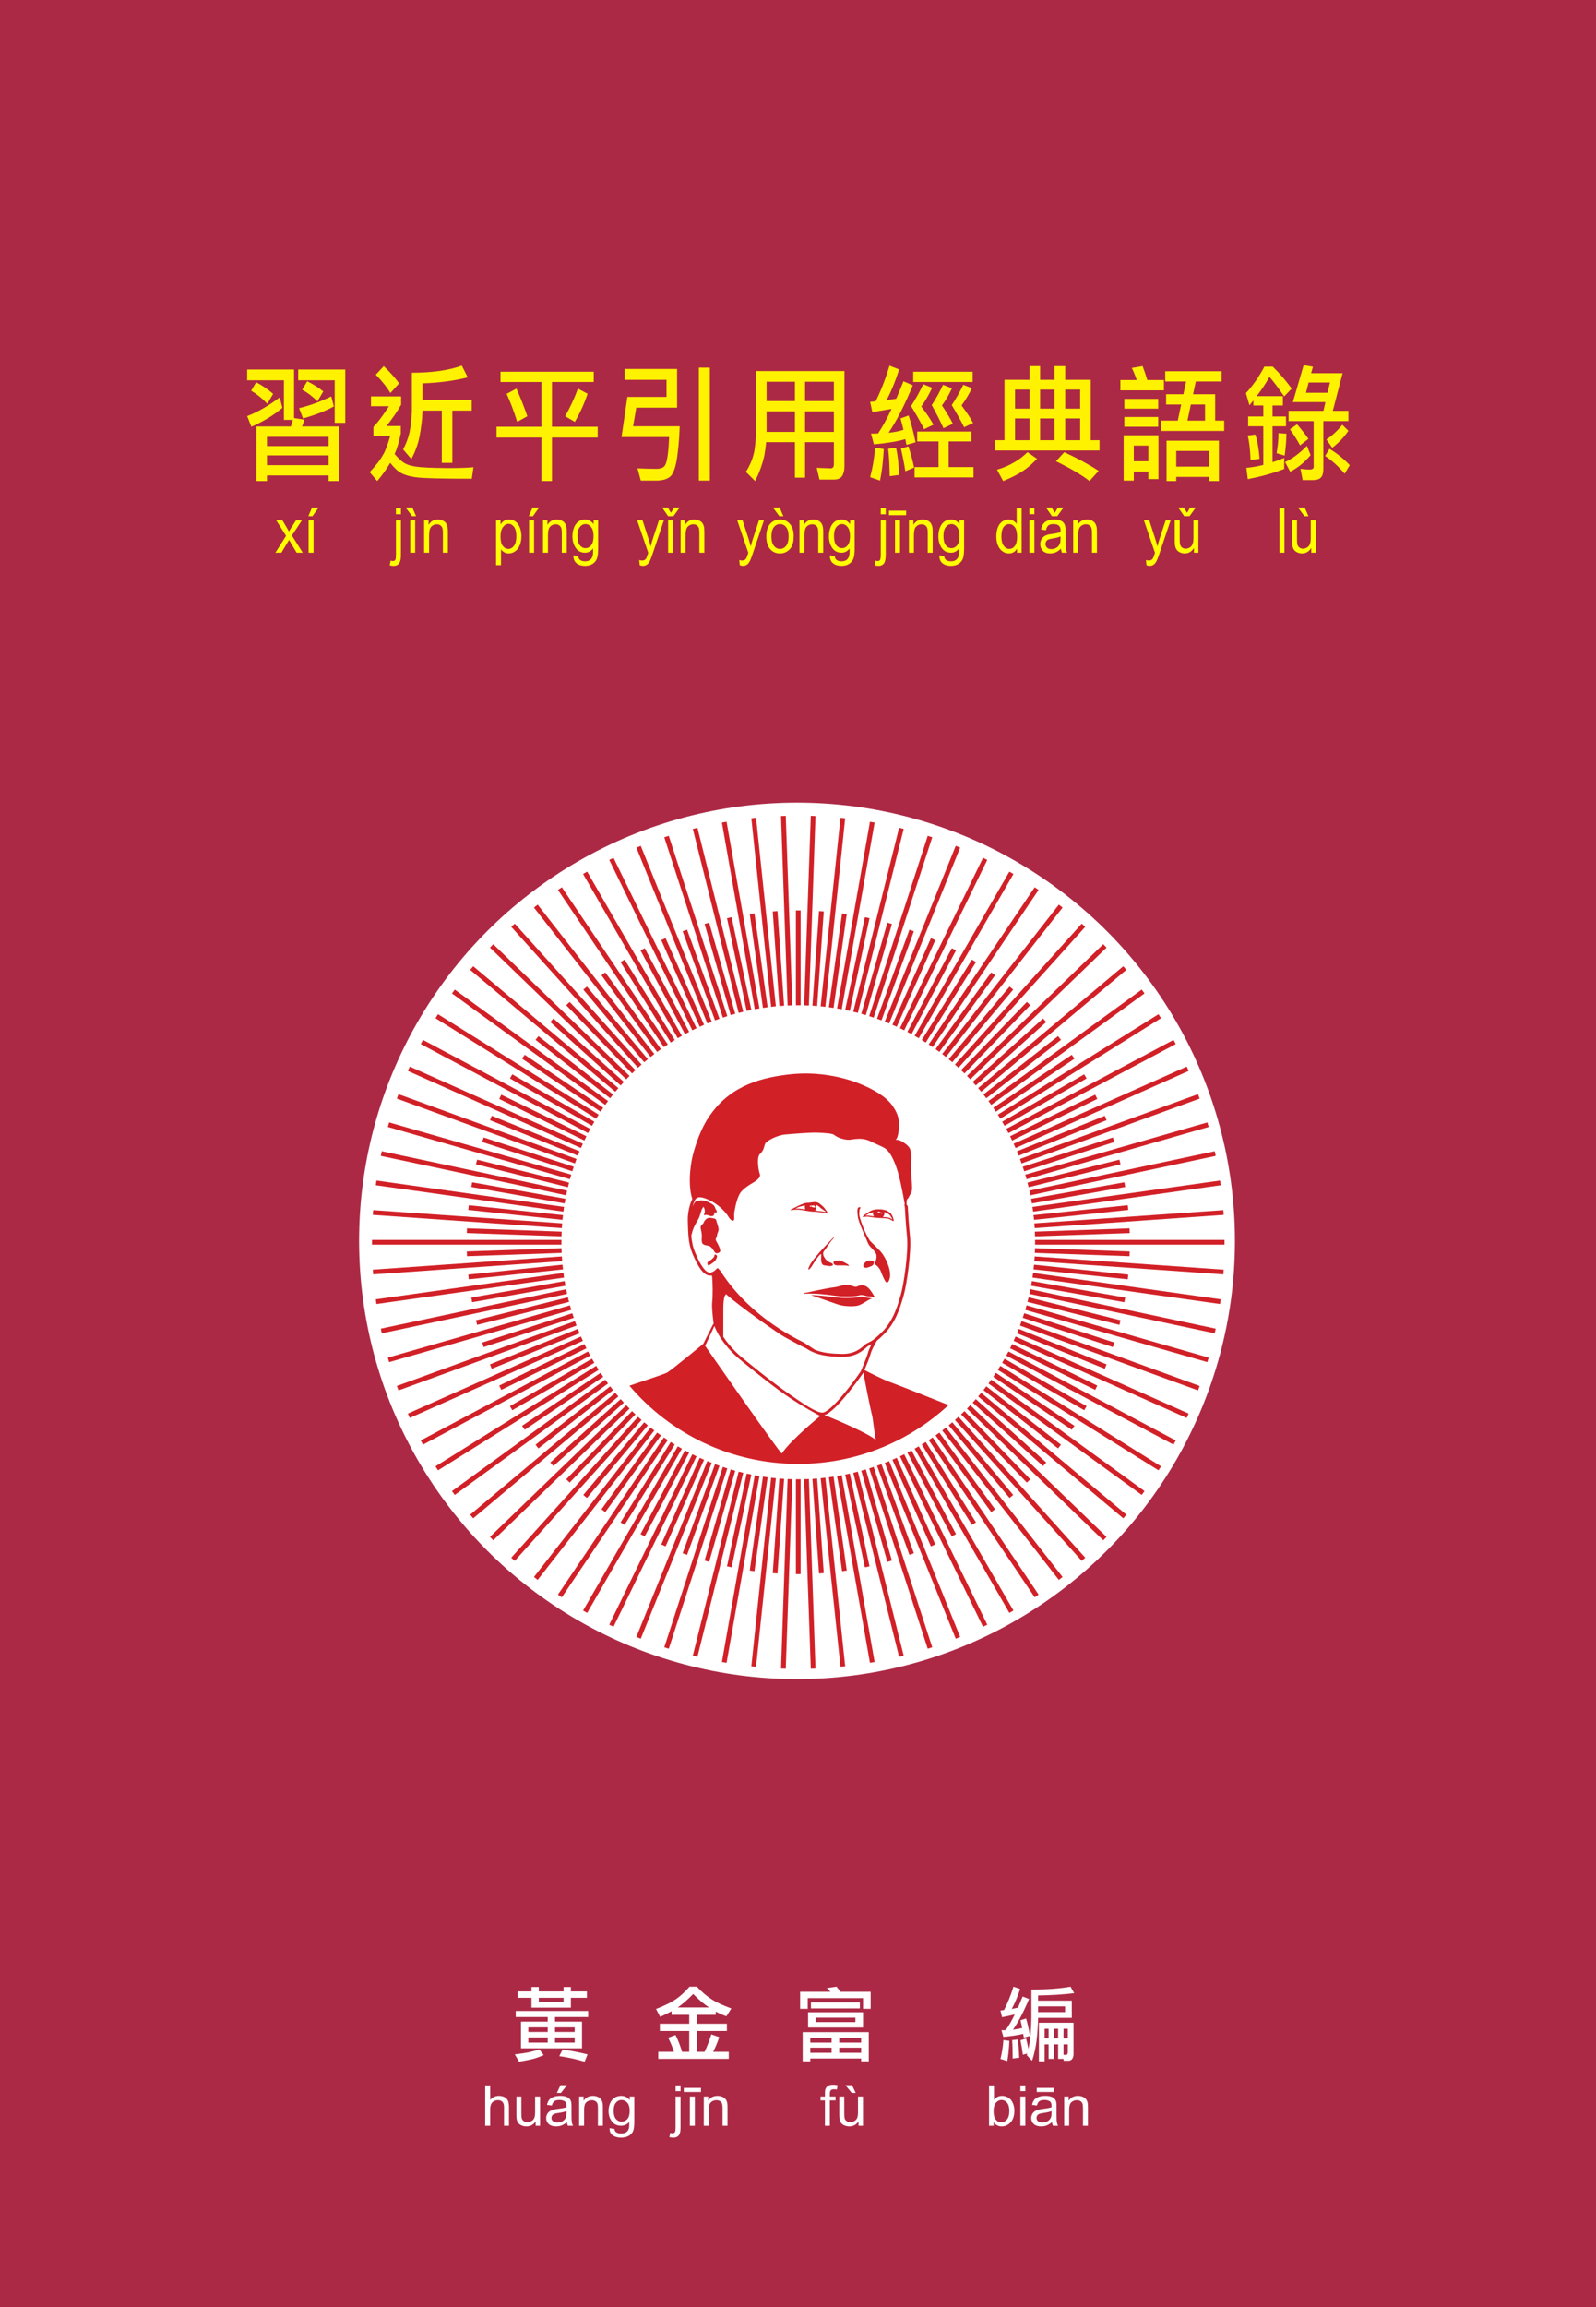 <?xml version="1.0" encoding="UTF-8"?>
<svg xmlns="http://www.w3.org/2000/svg" xmlns:xlink="http://www.w3.org/1999/xlink" width="255.118pt" height="368.504pt" viewBox="0 0 255.118 368.504" version="1.1">
<rect x="0" y="0" width="255.118" height="368.504" fill="#333333" stroke="none"/>
<defs>
<clipPath id="clip1">
  <path d="M 0 0 L 255.117 0 L 255.117 368.504 L 0 368.504 Z M 0 0 "/>
</clipPath>
</defs>
<g id="surface1">
<g clip-path="url(#clip1)" clip-rule="nonzero">
<path style=" stroke:none;fill-rule:nonzero;fill:rgb(67.361%,16.243%,26.981%);fill-opacity:1;" d="M 0 368.504 L 255.117 368.504 L 255.117 0 L 0 0 Z M 0 368.504 "/>
</g>
<path style=" stroke:none;fill-rule:nonzero;fill:rgb(100%,100%,100%);fill-opacity:1;" d="M 78.352 339.543 L 78.352 336.988 C 78.352 336.625 78.395 336.336 78.484 336.129 C 78.57 335.918 78.719 335.754 78.926 335.633 C 79.133 335.512 79.352 335.453 79.586 335.453 C 79.898 335.453 80.141 335.543 80.312 335.723 C 80.484 335.902 80.57 336.188 80.57 336.586 L 80.57 339.543 L 81.359 339.543 L 81.359 336.586 C 81.359 336.129 81.305 335.781 81.195 335.539 C 81.086 335.297 80.902 335.109 80.648 334.973 C 80.395 334.84 80.094 334.77 79.75 334.77 C 79.188 334.77 78.719 334.984 78.352 335.41 L 78.352 333.102 L 77.559 333.102 L 77.559 339.543 Z M 86.332 339.543 L 86.332 334.875 L 85.539 334.875 L 85.539 337.375 C 85.539 337.773 85.496 338.078 85.41 338.289 C 85.324 338.496 85.176 338.664 84.969 338.785 C 84.762 338.906 84.539 338.965 84.301 338.965 C 84.062 338.965 83.863 338.906 83.703 338.789 C 83.543 338.672 83.438 338.508 83.387 338.297 C 83.355 338.156 83.34 337.875 83.34 337.465 L 83.34 334.875 L 82.547 334.875 L 82.547 337.766 C 82.547 338.105 82.562 338.352 82.598 338.504 C 82.645 338.738 82.723 338.934 82.84 339.094 C 82.957 339.25 83.133 339.383 83.371 339.488 C 83.609 339.594 83.867 339.648 84.145 339.648 C 84.766 339.648 85.262 339.383 85.625 338.855 L 85.625 339.543 Z M 90.773 339.543 L 91.602 339.543 C 91.5 339.363 91.434 339.176 91.402 338.98 C 91.367 338.789 91.352 338.324 91.352 337.586 L 91.352 336.531 C 91.352 336.18 91.336 335.938 91.309 335.801 C 91.266 335.586 91.184 335.406 91.062 335.266 C 90.945 335.121 90.766 335.004 90.516 334.91 C 90.266 334.816 89.941 334.77 89.543 334.77 C 89.141 334.77 88.789 334.824 88.484 334.934 C 88.18 335.043 87.945 335.203 87.785 335.406 C 87.625 335.609 87.508 335.875 87.438 336.207 L 88.211 336.312 C 88.297 335.98 88.43 335.75 88.605 335.621 C 88.781 335.492 89.059 335.426 89.43 335.426 C 89.828 335.426 90.129 335.516 90.332 335.691 C 90.48 335.824 90.555 336.051 90.555 336.375 C 90.555 336.402 90.555 336.473 90.551 336.582 C 90.25 336.688 89.777 336.777 89.141 336.852 C 88.828 336.891 88.594 336.93 88.438 336.973 C 88.227 337.031 88.035 337.117 87.867 337.23 C 87.699 337.344 87.562 337.496 87.461 337.684 C 87.355 337.875 87.305 338.082 87.305 338.312 C 87.305 338.703 87.441 339.02 87.715 339.273 C 87.992 339.523 88.387 339.648 88.898 339.648 C 89.207 339.648 89.5 339.598 89.77 339.496 C 90.043 339.391 90.324 339.215 90.617 338.965 C 90.641 339.188 90.691 339.379 90.773 339.543 M 90.551 337.492 C 90.551 337.84 90.508 338.102 90.422 338.281 C 90.312 338.512 90.137 338.695 89.898 338.828 C 89.664 338.961 89.391 339.027 89.086 339.027 C 88.777 339.027 88.547 338.957 88.387 338.816 C 88.227 338.676 88.145 338.5 88.145 338.289 C 88.145 338.152 88.184 338.027 88.258 337.914 C 88.328 337.801 88.434 337.715 88.566 337.656 C 88.703 337.598 88.934 337.547 89.258 337.5 C 89.832 337.418 90.262 337.316 90.551 337.199 Z M 89.668 334.297 L 90.633 333.062 L 89.598 333.062 L 89.012 334.297 Z M 93.367 339.543 L 93.367 336.992 C 93.367 336.395 93.488 335.992 93.734 335.777 C 93.98 335.562 94.27 335.457 94.605 335.457 C 94.816 335.457 95 335.504 95.156 335.598 C 95.316 335.695 95.426 335.82 95.484 335.98 C 95.547 336.141 95.578 336.383 95.578 336.703 L 95.578 339.543 L 96.371 339.543 L 96.371 336.672 C 96.371 336.305 96.355 336.051 96.324 335.902 C 96.277 335.68 96.195 335.484 96.078 335.32 C 95.961 335.156 95.785 335.023 95.551 334.922 C 95.312 334.82 95.055 334.77 94.773 334.77 C 94.125 334.77 93.633 335.027 93.289 335.539 L 93.289 334.875 L 92.578 334.875 L 92.578 339.543 Z M 97.934 341.059 C 98.277 341.312 98.727 341.438 99.281 341.438 C 99.75 341.438 100.145 341.348 100.465 341.172 C 100.789 340.996 101.023 340.758 101.172 340.453 C 101.316 340.152 101.391 339.637 101.391 338.91 L 101.391 334.875 L 100.664 334.875 L 100.664 335.438 C 100.305 334.992 99.852 334.77 99.301 334.77 C 98.887 334.77 98.527 334.871 98.223 335.078 C 97.914 335.281 97.68 335.574 97.52 335.949 C 97.359 336.328 97.277 336.738 97.277 337.184 C 97.277 337.832 97.453 338.387 97.805 338.848 C 98.156 339.312 98.652 339.543 99.297 339.543 C 99.812 339.543 100.242 339.34 100.586 338.93 C 100.59 339.449 100.57 339.785 100.531 339.945 C 100.461 340.211 100.324 340.414 100.125 340.562 C 99.926 340.707 99.645 340.781 99.277 340.781 C 98.938 340.781 98.672 340.707 98.473 340.562 C 98.328 340.453 98.238 340.281 98.207 340.043 L 97.438 339.93 C 97.426 340.434 97.59 340.809 97.934 341.059 M 98.461 335.852 C 98.707 335.566 99.004 335.426 99.355 335.426 C 99.715 335.426 100.02 335.57 100.273 335.859 C 100.527 336.148 100.652 336.582 100.652 337.152 C 100.652 337.75 100.531 338.188 100.285 338.469 C 100.039 338.746 99.734 338.887 99.371 338.887 C 99.004 338.887 98.699 338.746 98.457 338.465 C 98.215 338.184 98.09 337.738 98.09 337.125 C 98.09 336.562 98.215 336.137 98.461 335.852 M 108.785 333.102 L 107.996 333.102 L 107.996 334.02 L 108.785 334.02 Z M 107.609 341.438 C 108.055 341.438 108.371 341.289 108.559 340.996 C 108.711 340.77 108.785 340.371 108.785 339.797 L 108.785 334.875 L 107.992 334.875 L 107.992 339.781 C 107.992 340.207 107.953 340.473 107.875 340.582 C 107.797 340.688 107.676 340.742 107.516 340.742 C 107.426 340.742 107.301 340.723 107.141 340.68 L 106.992 341.352 C 107.191 341.41 107.398 341.438 107.609 341.438 M 111.066 334.875 L 110.273 334.875 L 110.273 339.543 L 111.066 339.543 Z M 112.047 333.5 L 109.305 333.5 L 109.305 334.152 L 112.047 334.152 Z M 113.289 339.543 L 113.289 336.992 C 113.289 336.395 113.41 335.992 113.656 335.777 C 113.898 335.562 114.191 335.457 114.527 335.457 C 114.738 335.457 114.922 335.504 115.082 335.598 C 115.234 335.695 115.348 335.82 115.406 335.98 C 115.469 336.141 115.5 336.383 115.5 336.703 L 115.5 339.543 L 116.289 339.543 L 116.289 336.672 C 116.289 336.305 116.277 336.051 116.246 335.902 C 116.199 335.68 116.117 335.484 116 335.32 C 115.883 335.156 115.707 335.023 115.473 334.922 C 115.234 334.82 114.977 334.77 114.695 334.77 C 114.047 334.77 113.555 335.027 113.211 335.539 L 113.211 334.875 L 112.5 334.875 L 112.5 339.543 Z M 132.648 339.543 L 132.648 335.492 L 133.559 335.492 L 133.559 334.875 L 132.648 334.875 L 132.648 334.445 C 132.648 334.164 132.699 333.973 132.801 333.871 C 132.898 333.766 133.07 333.715 133.309 333.715 C 133.457 333.715 133.609 333.73 133.773 333.758 L 133.895 333.07 C 133.625 333.016 133.379 332.992 133.156 332.992 C 132.809 332.992 132.543 333.055 132.348 333.18 C 132.156 333.309 132.023 333.477 131.945 333.68 C 131.891 333.832 131.863 334.066 131.863 334.379 L 131.863 334.875 L 131.164 334.875 L 131.164 335.492 L 131.863 335.492 L 131.863 339.543 Z M 137.941 339.543 L 137.941 334.875 L 137.148 334.875 L 137.148 337.375 C 137.148 337.773 137.105 338.078 137.02 338.289 C 136.934 338.496 136.789 338.664 136.578 338.785 C 136.371 338.906 136.148 338.965 135.91 338.965 C 135.676 338.965 135.477 338.906 135.312 338.789 C 135.152 338.672 135.047 338.508 134.996 338.297 C 134.965 338.156 134.949 337.875 134.949 337.465 L 134.949 334.875 L 134.156 334.875 L 134.156 337.766 C 134.156 338.105 134.176 338.352 134.207 338.504 C 134.254 338.738 134.336 338.934 134.449 339.094 C 134.566 339.25 134.742 339.383 134.98 339.488 C 135.219 339.594 135.477 339.648 135.754 339.648 C 136.379 339.648 136.871 339.383 137.234 338.855 L 137.234 339.543 Z M 136.188 333.062 L 135.129 333.062 L 136.145 334.297 L 136.781 334.297 Z M 158.832 338.957 C 159.145 339.418 159.578 339.648 160.129 339.648 C 160.68 339.648 161.156 339.43 161.551 338.992 C 161.945 338.555 162.145 337.938 162.145 337.137 C 162.145 336.801 162.098 336.484 162.004 336.188 C 161.91 335.895 161.781 335.641 161.613 335.43 C 161.449 335.223 161.238 335.059 160.98 334.945 C 160.727 334.828 160.453 334.77 160.168 334.77 C 159.648 334.77 159.223 334.98 158.887 335.398 L 158.887 333.102 L 158.098 333.102 L 158.098 339.543 L 158.832 339.543 Z M 159.199 335.871 C 159.453 335.57 159.75 335.422 160.098 335.422 C 160.438 335.422 160.73 335.566 160.973 335.855 C 161.215 336.145 161.336 336.594 161.336 337.203 C 161.336 337.801 161.211 338.246 160.957 338.547 C 160.707 338.848 160.406 338.996 160.062 338.996 C 159.637 338.996 159.301 338.793 159.051 338.387 C 158.898 338.137 158.82 337.734 158.82 337.172 C 158.82 336.605 158.949 336.172 159.199 335.871 M 163.902 333.102 L 163.109 333.102 L 163.109 334.012 L 163.902 334.012 Z M 163.902 334.875 L 163.109 334.875 L 163.109 339.543 L 163.902 339.543 Z M 168.309 339.543 L 169.137 339.543 C 169.035 339.363 168.969 339.176 168.938 338.98 C 168.902 338.789 168.887 338.324 168.887 337.586 L 168.887 336.531 C 168.887 336.18 168.871 335.938 168.848 335.801 C 168.801 335.586 168.719 335.406 168.602 335.266 C 168.48 335.121 168.301 335.004 168.051 334.91 C 167.801 334.816 167.477 334.77 167.078 334.77 C 166.68 334.77 166.324 334.824 166.02 334.934 C 165.715 335.043 165.48 335.203 165.32 335.406 C 165.16 335.609 165.043 335.875 164.973 336.207 L 165.75 336.312 C 165.832 335.98 165.965 335.75 166.141 335.621 C 166.316 335.492 166.594 335.426 166.965 335.426 C 167.363 335.426 167.664 335.516 167.867 335.691 C 168.016 335.824 168.09 336.051 168.09 336.375 C 168.09 336.402 168.09 336.473 168.086 336.582 C 167.785 336.688 167.312 336.777 166.676 336.852 C 166.359 336.891 166.129 336.93 165.973 336.973 C 165.762 337.031 165.57 337.117 165.402 337.23 C 165.234 337.344 165.098 337.496 164.996 337.684 C 164.891 337.875 164.84 338.082 164.84 338.312 C 164.84 338.703 164.977 339.02 165.25 339.273 C 165.527 339.523 165.922 339.648 166.434 339.648 C 166.746 339.648 167.035 339.598 167.305 339.496 C 167.578 339.391 167.859 339.215 168.152 338.965 C 168.176 339.188 168.227 339.379 168.309 339.543 M 168.086 337.492 C 168.086 337.84 168.043 338.102 167.957 338.281 C 167.848 338.512 167.672 338.695 167.434 338.828 C 167.199 338.961 166.926 339.027 166.621 339.027 C 166.312 339.027 166.082 338.957 165.922 338.816 C 165.762 338.676 165.684 338.5 165.684 338.289 C 165.684 338.152 165.719 338.027 165.793 337.914 C 165.863 337.801 165.969 337.715 166.102 337.656 C 166.238 337.598 166.469 337.547 166.793 337.5 C 167.367 337.418 167.797 337.316 168.086 337.199 Z M 168.461 333.5 L 165.719 333.5 L 165.719 334.152 L 168.461 334.152 Z M 170.902 339.543 L 170.902 336.992 C 170.902 336.395 171.023 335.992 171.27 335.777 C 171.516 335.562 171.805 335.457 172.141 335.457 C 172.352 335.457 172.535 335.504 172.691 335.598 C 172.852 335.695 172.961 335.82 173.02 335.98 C 173.082 336.141 173.113 336.383 173.113 336.703 L 173.113 339.543 L 173.902 339.543 L 173.902 336.672 C 173.902 336.305 173.891 336.051 173.859 335.902 C 173.812 335.68 173.73 335.484 173.613 335.32 C 173.496 335.156 173.32 335.023 173.086 334.922 C 172.848 334.82 172.59 334.77 172.309 334.77 C 171.66 334.77 171.168 335.027 170.824 335.539 L 170.824 334.875 L 170.109 334.875 L 170.109 339.543 Z M 170.902 339.543 "/>
<path style=" stroke:none;fill-rule:nonzero;fill:rgb(100%,100%,100%);fill-opacity:1;" d="M 82.746 319.105 L 84.957 319.105 L 84.957 320.68 L 91.254 320.68 L 91.254 319.105 L 93.816 319.105 L 93.816 318.09 L 91.254 318.09 L 91.254 317.379 L 90.086 317.379 L 90.086 318.09 L 86.125 318.09 L 86.125 317.379 L 84.957 317.379 L 84.957 318.09 L 82.746 318.09 Z M 90.086 319.766 L 86.125 319.766 L 86.125 319.105 L 90.086 319.105 Z M 82.441 322.176 L 87.547 322.176 L 87.547 322.914 L 83.281 322.914 L 83.281 327.18 L 93.031 327.18 L 93.031 322.914 L 88.715 322.914 L 88.715 322.176 L 94.02 322.176 L 94.02 321.211 L 82.441 321.211 Z M 88.715 325.426 L 91.863 325.426 L 91.863 326.266 L 88.715 326.266 Z M 84.449 325.426 L 87.547 325.426 L 87.547 326.266 L 84.449 326.266 Z M 84.449 323.828 L 87.547 323.828 L 87.547 324.562 L 84.449 324.562 Z M 91.863 324.562 L 88.715 324.562 L 88.715 323.828 L 91.863 323.828 Z M 84.574 327.801 C 83.934 327.926 83.168 328.043 82.289 328.145 L 82.977 329.312 C 83.863 329.168 84.609 329.02 85.211 328.867 C 85.699 328.738 86.27 328.535 86.91 328.258 L 86.199 327.332 C 85.734 327.508 85.191 327.664 84.574 327.801 M 89.398 328.422 C 90.812 328.625 92.164 328.922 93.449 329.312 L 93.918 328.145 C 92.539 327.805 91.211 327.547 89.934 327.367 Z M 110.223 317.328 C 109.512 318.133 108.844 318.758 108.215 319.207 C 107.438 319.773 106.32 320.336 104.867 320.895 L 105.527 322.152 C 106.195 321.848 106.805 321.547 107.355 321.25 L 107.355 321.82 L 110.172 321.82 L 110.172 323.242 L 105.477 323.242 L 105.477 324.41 L 110.172 324.41 L 110.172 327.738 L 109.031 327.738 C 108.715 326.695 108.363 325.801 107.977 325.047 L 106.809 325.488 C 107.207 326.301 107.516 327.051 107.734 327.738 L 105.219 327.738 L 105.219 328.855 L 116.492 328.855 L 116.492 327.738 L 113.992 327.738 C 114.348 327.051 114.676 326.27 114.969 325.387 L 113.703 324.945 C 113.387 325.969 113.027 326.898 112.621 327.738 L 111.441 327.738 L 111.441 324.41 L 116.191 324.41 L 116.191 323.242 L 111.441 323.242 L 111.441 321.82 L 114.41 321.82 L 114.41 321.301 C 114.961 321.605 115.531 321.855 116.113 322.051 L 116.902 320.816 C 115.469 320.277 114.453 319.809 113.855 319.41 C 113.008 318.883 112.188 318.191 111.391 317.328 Z M 108.598 320.461 C 109.309 319.938 110.043 319.281 110.809 318.496 C 111.66 319.383 112.504 320.102 113.332 320.652 L 108.32 320.652 C 108.418 320.594 108.512 320.531 108.598 320.461 M 132.164 317.555 C 132.367 317.742 132.562 317.938 132.746 318.141 L 127.898 318.141 L 127.898 320.867 L 129.117 320.867 L 129.117 319.156 L 137.953 319.156 L 137.953 320.867 L 139.172 320.867 L 139.172 318.141 L 134.309 318.141 C 134.121 317.844 133.922 317.57 133.711 317.328 Z M 129.625 320.805 L 137.445 320.805 L 137.445 319.84 L 129.625 319.84 Z M 129.168 323.852 L 137.953 323.852 L 137.953 321.414 L 129.168 321.414 Z M 130.387 322.277 L 136.734 322.277 L 136.734 322.988 L 130.387 322.988 Z M 128.305 324.59 L 128.305 329.262 L 129.523 329.262 L 129.523 328.805 L 137.648 328.805 L 137.648 329.262 L 138.867 329.262 L 138.867 324.59 Z M 129.523 327.078 L 132.926 327.078 L 132.926 327.891 L 129.523 327.891 Z M 134.145 327.078 L 137.648 327.078 L 137.648 327.891 L 134.145 327.891 Z M 129.523 325.504 L 132.926 325.504 L 132.926 326.266 L 129.523 326.266 Z M 137.648 326.266 L 134.145 326.266 L 134.145 325.504 L 137.648 325.504 Z M 160.492 321.07 C 160.297 321.098 160.109 321.117 159.922 321.137 L 160.176 322.203 C 160.914 322.059 161.59 321.91 162.207 321.758 C 161.734 322.75 161.25 323.586 160.758 324.27 C 160.559 324.281 160.328 324.285 160.074 324.285 L 160.391 325.352 C 161.719 325.223 162.773 325.062 163.551 324.867 C 163.594 325.055 163.629 325.25 163.656 325.453 L 164.645 325.199 C 164.465 324.148 164.258 323.219 164.023 322.406 L 163.121 322.695 C 163.223 323.086 163.312 323.496 163.387 323.93 C 162.988 324.039 162.504 324.129 161.926 324.195 C 162.809 322.918 163.664 321.281 164.492 319.293 L 163.465 318.902 C 163.219 319.527 162.969 320.121 162.715 320.68 C 162.383 320.754 162.055 320.824 161.727 320.895 C 162.223 319.965 162.672 318.898 163.07 317.695 L 162.004 317.328 C 161.574 318.707 161.07 319.957 160.492 321.07 M 159.922 328.867 L 161.016 329.211 C 161.176 328.34 161.285 327.262 161.344 325.984 L 160.391 325.859 C 160.316 326.926 160.16 327.926 159.922 328.867 M 161.801 325.859 C 161.844 326.562 161.867 327.543 161.875 328.805 L 162.918 328.676 C 162.875 327.457 162.797 326.488 162.676 325.77 Z M 163.121 325.895 C 163.273 326.633 163.402 327.398 163.5 328.195 L 164.211 328.016 C 164.188 328.102 164.164 328.188 164.137 328.281 L 164.977 329.16 C 165.305 328.16 165.543 327.105 165.688 326 C 165.836 324.695 165.922 323.465 165.941 322.305 L 171.324 322.305 L 171.324 319.562 L 165.941 319.562 L 165.941 318.734 C 168.074 318.703 169.996 318.578 171.715 318.367 L 171.121 317.328 C 169.461 317.633 167.379 317.785 164.871 317.785 L 164.871 322.305 C 164.84 323.582 164.773 324.703 164.668 325.668 C 164.594 326.219 164.5 326.754 164.391 327.281 C 164.281 326.68 164.156 326.121 164.023 325.605 Z M 165.941 320.477 L 170.254 320.477 L 170.254 321.391 L 165.941 321.391 Z M 170.75 329.16 C 171.016 329.16 171.215 329.074 171.359 328.906 C 171.52 328.719 171.602 328.441 171.602 328.082 L 171.602 323.09 L 166.066 323.09 L 166.066 329.262 L 166.98 329.262 L 166.98 326.543 L 167.617 326.543 L 167.617 328.855 L 168.48 328.855 L 168.48 326.543 L 169.141 326.543 L 169.141 328.855 L 169.977 328.855 L 170.039 329.16 Z M 170.688 326.543 L 170.688 327.801 C 170.688 328.07 170.586 328.215 170.383 328.23 L 170 328.207 L 170 326.543 Z M 166.98 324.055 L 167.617 324.055 L 167.617 325.578 L 166.98 325.578 Z M 169.141 325.578 L 168.48 325.578 L 168.48 324.055 L 169.141 324.055 Z M 170.688 325.578 L 170 325.578 L 170 324.055 L 170.688 324.055 Z M 170.688 325.578 "/>
<path style=" stroke:none;fill-rule:nonzero;fill:rgb(100%,100%,0%);fill-opacity:1;" d="M 44.98 88.281 L 46.207 86.238 L 46.461 86.672 L 47.418 88.281 L 48.391 88.281 L 46.656 85.539 L 48.266 83.098 L 47.324 83.098 L 46.535 84.324 C 46.426 84.488 46.309 84.68 46.18 84.895 C 46.098 84.738 45.988 84.543 45.855 84.312 L 45.137 83.098 L 44.148 83.098 L 45.727 85.586 L 44.023 88.281 Z M 50.117 83.098 L 49.328 83.098 L 49.328 88.281 L 50.117 88.281 Z M 49.941 82.453 L 50.91 81.086 L 49.871 81.086 L 49.289 82.453 Z M 64.086 81.125 L 63.293 81.125 L 63.293 82.145 L 64.086 82.145 Z M 62.91 90.387 C 63.352 90.387 63.668 90.223 63.859 89.898 C 64.008 89.648 64.086 89.203 64.086 88.566 L 64.086 83.098 L 63.293 83.098 L 63.293 88.547 C 63.293 89.02 63.254 89.32 63.176 89.438 C 63.094 89.555 62.977 89.617 62.812 89.617 C 62.723 89.617 62.598 89.594 62.441 89.547 L 62.293 90.293 C 62.492 90.355 62.695 90.387 62.91 90.387 M 66.363 83.098 L 65.574 83.098 L 65.574 88.281 L 66.363 88.281 Z M 65.918 81.086 L 64.855 81.086 L 65.871 82.453 L 66.508 82.453 Z M 68.59 88.281 L 68.59 85.449 C 68.59 84.785 68.711 84.336 68.957 84.098 C 69.199 83.859 69.492 83.742 69.828 83.742 C 70.039 83.742 70.223 83.793 70.379 83.902 C 70.535 84.004 70.645 84.148 70.707 84.324 C 70.77 84.504 70.797 84.77 70.797 85.129 L 70.797 88.281 L 71.59 88.281 L 71.59 85.094 C 71.59 84.688 71.574 84.402 71.547 84.238 C 71.5 83.988 71.418 83.773 71.301 83.59 C 71.184 83.406 71.008 83.262 70.77 83.148 C 70.535 83.035 70.277 82.98 69.996 82.98 C 69.348 82.98 68.852 83.266 68.508 83.836 L 68.508 83.098 L 67.797 83.098 L 67.797 88.281 Z M 80.082 90.27 L 80.082 87.746 C 80.219 87.934 80.391 88.09 80.598 88.215 C 80.809 88.336 81.047 88.398 81.309 88.398 C 81.668 88.398 82.012 88.285 82.34 88.059 C 82.668 87.836 82.914 87.508 83.086 87.082 C 83.258 86.66 83.344 86.18 83.344 85.652 C 83.344 85.156 83.266 84.699 83.109 84.285 C 82.957 83.871 82.727 83.551 82.422 83.32 C 82.117 83.094 81.766 82.98 81.367 82.98 C 81.062 82.98 80.801 83.047 80.59 83.176 C 80.375 83.309 80.184 83.508 80.012 83.77 L 80.012 83.098 L 79.293 83.098 L 79.293 90.27 Z M 80.398 84.195 C 80.656 83.844 80.953 83.668 81.293 83.668 C 81.633 83.668 81.922 83.832 82.168 84.16 C 82.414 84.492 82.535 84.984 82.535 85.645 C 82.535 86.34 82.41 86.852 82.16 87.18 C 81.91 87.512 81.605 87.676 81.258 87.676 C 80.91 87.676 80.617 87.516 80.371 87.199 C 80.129 86.879 80.008 86.387 80.008 85.719 C 80.008 85.051 80.137 84.543 80.398 84.195 M 85.367 83.098 L 84.574 83.098 L 84.574 88.281 L 85.367 88.281 Z M 85.188 82.453 L 86.156 81.086 L 85.117 81.086 L 84.535 82.453 Z M 87.59 88.281 L 87.59 85.449 C 87.59 84.785 87.711 84.336 87.957 84.098 C 88.199 83.859 88.492 83.742 88.828 83.742 C 89.039 83.742 89.223 83.793 89.379 83.902 C 89.535 84.004 89.645 84.148 89.707 84.324 C 89.77 84.504 89.801 84.77 89.801 85.129 L 89.801 88.281 L 90.59 88.281 L 90.59 85.094 C 90.59 84.688 90.574 84.402 90.547 84.238 C 90.5 83.988 90.418 83.773 90.301 83.59 C 90.184 83.406 90.008 83.262 89.77 83.148 C 89.535 83.035 89.277 82.98 88.996 82.98 C 88.348 82.98 87.852 83.266 87.508 83.836 L 87.508 83.098 L 86.797 83.098 L 86.797 88.281 Z M 92.156 89.969 C 92.496 90.246 92.949 90.387 93.504 90.387 C 93.973 90.387 94.367 90.289 94.688 90.094 C 95.008 89.898 95.242 89.633 95.391 89.297 C 95.539 88.957 95.613 88.387 95.613 87.578 L 95.613 83.098 L 94.883 83.098 L 94.883 83.723 C 94.527 83.227 94.074 82.98 93.52 82.98 C 93.109 82.98 92.75 83.094 92.441 83.32 C 92.137 83.551 91.902 83.871 91.742 84.289 C 91.582 84.711 91.5 85.164 91.5 85.66 C 91.5 86.379 91.676 86.996 92.027 87.512 C 92.379 88.027 92.875 88.281 93.516 88.281 C 94.031 88.281 94.465 88.055 94.809 87.602 C 94.812 88.176 94.793 88.551 94.75 88.73 C 94.68 89.023 94.547 89.254 94.348 89.414 C 94.148 89.578 93.867 89.66 93.5 89.66 C 93.16 89.66 92.891 89.578 92.695 89.414 C 92.547 89.293 92.461 89.102 92.426 88.84 L 91.656 88.711 C 91.645 89.273 91.812 89.691 92.156 89.969 M 92.68 84.184 C 92.93 83.867 93.227 83.707 93.578 83.707 C 93.934 83.707 94.242 83.867 94.496 84.191 C 94.75 84.512 94.875 84.992 94.875 85.625 C 94.875 86.289 94.75 86.777 94.504 87.09 C 94.258 87.398 93.953 87.555 93.59 87.555 C 93.227 87.555 92.922 87.398 92.676 87.086 C 92.434 86.773 92.312 86.277 92.312 85.598 C 92.312 84.973 92.434 84.5 92.68 84.184 M 102.773 90.387 C 103.023 90.387 103.242 90.32 103.422 90.184 C 103.605 90.051 103.766 89.836 103.906 89.547 C 104.012 89.332 104.16 88.941 104.348 88.371 L 106.125 83.098 L 105.336 83.098 L 104.336 86.121 C 104.211 86.504 104.102 86.898 104.012 87.301 C 103.91 86.883 103.801 86.48 103.672 86.098 L 102.703 83.098 L 101.848 83.098 L 103.621 88.293 C 103.59 88.387 103.562 88.457 103.551 88.508 C 103.438 88.855 103.359 89.074 103.309 89.16 C 103.242 89.277 103.156 89.371 103.051 89.434 C 102.945 89.5 102.805 89.531 102.629 89.531 C 102.5 89.531 102.348 89.508 102.176 89.453 L 102.262 90.281 C 102.449 90.352 102.621 90.387 102.773 90.387 M 107.594 83.098 L 106.801 83.098 L 106.801 88.281 L 107.594 88.281 Z M 106.758 81.086 L 105.852 81.086 L 106.801 82.453 L 107.645 82.453 L 108.633 81.086 L 107.738 81.086 L 107.254 81.914 Z M 109.59 88.281 L 109.59 85.449 C 109.59 84.785 109.711 84.336 109.957 84.098 C 110.199 83.859 110.492 83.742 110.828 83.742 C 111.039 83.742 111.223 83.793 111.379 83.902 C 111.535 84.004 111.645 84.148 111.707 84.324 C 111.766 84.504 111.797 84.77 111.797 85.129 L 111.797 88.281 L 112.59 88.281 L 112.59 85.094 C 112.59 84.688 112.574 84.402 112.547 84.238 C 112.5 83.988 112.418 83.773 112.301 83.59 C 112.184 83.406 112.004 83.262 111.77 83.148 C 111.535 83.035 111.277 82.98 110.996 82.98 C 110.348 82.98 109.852 83.266 109.508 83.836 L 109.508 83.098 L 108.797 83.098 L 108.797 88.281 Z M 118.766 90.387 C 119.02 90.387 119.234 90.32 119.418 90.184 C 119.598 90.051 119.758 89.836 119.902 89.547 C 120.004 89.332 120.152 88.941 120.344 88.371 L 122.121 83.098 L 121.328 83.098 L 120.332 86.121 C 120.207 86.504 120.098 86.898 120.004 87.301 C 119.906 86.883 119.793 86.48 119.668 86.098 L 118.695 83.098 L 117.844 83.098 L 119.613 88.293 C 119.582 88.387 119.559 88.457 119.543 88.508 C 119.434 88.855 119.352 89.074 119.301 89.16 C 119.234 89.277 119.148 89.371 119.043 89.434 C 118.938 89.5 118.797 89.531 118.621 89.531 C 118.492 89.531 118.34 89.508 118.168 89.453 L 118.258 90.281 C 118.445 90.352 118.613 90.387 118.766 90.387 M 123.102 87.703 C 123.504 88.168 124.031 88.398 124.688 88.398 C 125.094 88.398 125.469 88.293 125.812 88.082 C 126.156 87.871 126.418 87.574 126.598 87.191 C 126.781 86.809 126.871 86.285 126.871 85.617 C 126.871 84.793 126.668 84.148 126.258 83.68 C 125.852 83.215 125.328 82.98 124.688 82.98 C 124.109 82.98 123.621 83.172 123.219 83.555 C 122.738 84.02 122.496 84.73 122.496 85.688 C 122.496 86.566 122.699 87.234 123.102 87.703 M 123.703 84.199 C 123.961 83.871 124.289 83.707 124.688 83.707 C 125.074 83.707 125.402 83.871 125.664 84.203 C 125.926 84.535 126.059 85.02 126.059 85.66 C 126.059 86.34 125.926 86.848 125.668 87.18 C 125.406 87.512 125.078 87.676 124.688 87.676 C 124.289 87.676 123.961 87.512 123.703 87.18 C 123.441 86.852 123.309 86.352 123.309 85.688 C 123.309 85.027 123.441 84.531 123.703 84.199 M 124.625 81.086 L 123.566 81.086 L 124.582 82.453 L 125.219 82.453 Z M 128.59 88.281 L 128.59 85.449 C 128.59 84.785 128.711 84.336 128.957 84.098 C 129.199 83.859 129.492 83.742 129.828 83.742 C 130.039 83.742 130.223 83.793 130.379 83.902 C 130.535 84.004 130.645 84.148 130.707 84.324 C 130.77 84.504 130.797 84.77 130.797 85.129 L 130.797 88.281 L 131.59 88.281 L 131.59 85.094 C 131.59 84.688 131.574 84.402 131.547 84.238 C 131.5 83.988 131.418 83.773 131.301 83.59 C 131.184 83.406 131.008 83.262 130.77 83.148 C 130.535 83.035 130.277 82.98 129.996 82.98 C 129.348 82.98 128.852 83.266 128.508 83.836 L 128.508 83.098 L 127.797 83.098 L 127.797 88.281 Z M 133.156 89.969 C 133.496 90.246 133.945 90.387 134.504 90.387 C 134.973 90.387 135.367 90.289 135.688 90.094 C 136.008 89.898 136.242 89.633 136.391 89.297 C 136.539 88.957 136.613 88.387 136.613 87.578 L 136.613 83.098 L 135.883 83.098 L 135.883 83.723 C 135.527 83.227 135.07 82.98 134.52 82.98 C 134.105 82.98 133.75 83.094 133.441 83.32 C 133.137 83.551 132.902 83.871 132.742 84.289 C 132.582 84.711 132.5 85.164 132.5 85.66 C 132.5 86.379 132.676 86.996 133.027 87.512 C 133.379 88.027 133.875 88.281 134.516 88.281 C 135.031 88.281 135.461 88.055 135.809 87.602 C 135.812 88.176 135.793 88.551 135.75 88.73 C 135.68 89.023 135.547 89.254 135.348 89.414 C 135.148 89.578 134.867 89.66 134.5 89.66 C 134.16 89.66 133.891 89.578 133.695 89.414 C 133.547 89.293 133.457 89.102 133.426 88.84 L 132.656 88.711 C 132.645 89.273 132.812 89.691 133.156 89.969 M 133.68 84.184 C 133.926 83.867 134.227 83.707 134.578 83.707 C 134.934 83.707 135.242 83.867 135.496 84.191 C 135.746 84.512 135.875 84.992 135.875 85.625 C 135.875 86.289 135.75 86.777 135.504 87.09 C 135.258 87.398 134.953 87.555 134.59 87.555 C 134.227 87.555 133.922 87.398 133.676 87.086 C 133.434 86.773 133.312 86.277 133.312 85.598 C 133.312 84.973 133.434 84.5 133.68 84.184 M 141.582 81.125 L 140.789 81.125 L 140.789 82.145 L 141.582 82.145 Z M 140.406 90.387 C 140.852 90.387 141.168 90.223 141.355 89.898 C 141.508 89.648 141.582 89.203 141.582 88.566 L 141.582 83.098 L 140.789 83.098 L 140.789 88.547 C 140.789 89.02 140.75 89.32 140.672 89.438 C 140.594 89.555 140.473 89.617 140.312 89.617 C 140.219 89.617 140.094 89.594 139.938 89.547 L 139.789 90.293 C 139.988 90.355 140.195 90.387 140.406 90.387 M 143.863 83.098 L 143.07 83.098 L 143.07 88.281 L 143.863 88.281 Z M 144.844 81.57 L 142.102 81.57 L 142.102 82.293 L 144.844 82.293 Z M 146.086 88.281 L 146.086 85.449 C 146.086 84.785 146.207 84.336 146.453 84.098 C 146.699 83.859 146.988 83.742 147.324 83.742 C 147.535 83.742 147.719 83.793 147.875 83.902 C 148.035 84.004 148.141 84.148 148.203 84.324 C 148.266 84.504 148.297 84.77 148.297 85.129 L 148.297 88.281 L 149.086 88.281 L 149.086 85.094 C 149.086 84.688 149.074 84.402 149.043 84.238 C 148.996 83.988 148.914 83.773 148.797 83.59 C 148.68 83.406 148.504 83.262 148.266 83.148 C 148.031 83.035 147.773 82.98 147.492 82.98 C 146.844 82.98 146.348 83.266 146.008 83.836 L 146.008 83.098 L 145.293 83.098 L 145.293 88.281 Z M 150.652 89.969 C 150.996 90.246 151.445 90.387 152 90.387 C 152.469 90.387 152.863 90.289 153.184 90.094 C 153.504 89.898 153.742 89.633 153.887 89.297 C 154.035 88.957 154.109 88.387 154.109 87.578 L 154.109 83.098 L 153.379 83.098 L 153.379 83.723 C 153.023 83.227 152.57 82.98 152.02 82.98 C 151.605 82.98 151.246 83.094 150.938 83.32 C 150.633 83.551 150.398 83.871 150.238 84.289 C 150.078 84.711 149.996 85.164 149.996 85.66 C 149.996 86.379 150.172 86.996 150.523 87.512 C 150.875 88.027 151.371 88.281 152.012 88.281 C 152.531 88.281 152.961 88.055 153.305 87.602 C 153.309 88.176 153.289 88.551 153.25 88.73 C 153.18 89.023 153.043 89.254 152.844 89.414 C 152.645 89.578 152.363 89.66 151.996 89.66 C 151.656 89.66 151.387 89.578 151.191 89.414 C 151.047 89.293 150.957 89.102 150.926 88.84 L 150.156 88.711 C 150.145 89.273 150.309 89.691 150.652 89.969 M 151.18 84.184 C 151.426 83.867 151.723 83.707 152.074 83.707 C 152.434 83.707 152.738 83.867 152.992 84.191 C 153.246 84.512 153.371 84.992 153.371 85.625 C 153.371 86.289 153.25 86.777 153.004 87.09 C 152.758 87.398 152.453 87.555 152.09 87.555 C 151.723 87.555 151.418 87.398 151.176 87.086 C 150.93 86.773 150.809 86.277 150.809 85.598 C 150.809 84.973 150.934 84.5 151.18 84.184 M 163.305 88.281 L 163.305 81.125 L 162.516 81.125 L 162.516 83.691 C 162.379 83.48 162.199 83.309 161.98 83.176 C 161.762 83.047 161.512 82.98 161.23 82.98 C 160.844 82.98 160.5 83.094 160.188 83.316 C 159.879 83.543 159.645 83.863 159.488 84.285 C 159.336 84.707 159.258 85.176 159.258 85.695 C 159.258 86.227 159.344 86.695 159.512 87.102 C 159.684 87.512 159.926 87.832 160.238 88.059 C 160.551 88.285 160.891 88.398 161.266 88.398 C 161.84 88.398 162.273 88.141 162.57 87.629 L 162.57 88.281 Z M 160.422 84.184 C 160.66 83.867 160.953 83.707 161.305 83.707 C 161.664 83.707 161.969 83.875 162.215 84.207 C 162.461 84.539 162.582 85.059 162.582 85.766 C 162.582 86.414 162.461 86.891 162.219 87.207 C 161.98 87.52 161.684 87.676 161.34 87.676 C 160.996 87.676 160.699 87.512 160.449 87.184 C 160.195 86.855 160.07 86.359 160.07 85.695 C 160.07 85.008 160.188 84.504 160.422 84.184 M 165.344 81.125 L 164.551 81.125 L 164.551 82.137 L 165.344 82.137 Z M 165.344 83.098 L 164.551 83.098 L 164.551 88.281 L 165.344 88.281 Z M 169.75 88.281 L 170.578 88.281 C 170.477 88.082 170.41 87.875 170.375 87.66 C 170.344 87.445 170.328 86.926 170.328 86.109 L 170.328 84.938 C 170.328 84.547 170.312 84.277 170.285 84.129 C 170.238 83.887 170.156 83.688 170.039 83.531 C 169.922 83.371 169.742 83.242 169.492 83.137 C 169.242 83.031 168.918 82.98 168.52 82.98 C 168.117 82.98 167.766 83.039 167.461 83.164 C 167.156 83.285 166.922 83.461 166.762 83.684 C 166.602 83.91 166.484 84.207 166.414 84.578 L 167.188 84.695 C 167.273 84.324 167.406 84.07 167.582 83.926 C 167.758 83.781 168.035 83.707 168.406 83.707 C 168.805 83.707 169.105 83.805 169.305 84.004 C 169.457 84.152 169.531 84.402 169.531 84.762 C 169.531 84.793 169.531 84.871 169.527 84.992 C 169.223 85.109 168.754 85.211 168.117 85.293 C 167.801 85.336 167.57 85.379 167.414 85.426 C 167.203 85.492 167.012 85.586 166.844 85.715 C 166.676 85.84 166.539 86.008 166.434 86.219 C 166.332 86.43 166.281 86.66 166.281 86.914 C 166.281 87.348 166.418 87.703 166.691 87.98 C 166.969 88.262 167.363 88.398 167.875 88.398 C 168.184 88.398 168.477 88.344 168.746 88.227 C 169.016 88.113 169.301 87.918 169.594 87.641 C 169.617 87.887 169.668 88.102 169.75 88.281 M 169.527 86.004 C 169.527 86.391 169.484 86.684 169.398 86.883 C 169.289 87.137 169.113 87.34 168.875 87.488 C 168.637 87.637 168.367 87.711 168.062 87.711 C 167.754 87.711 167.52 87.633 167.363 87.477 C 167.203 87.32 167.121 87.125 167.121 86.891 C 167.121 86.738 167.16 86.598 167.23 86.473 C 167.305 86.348 167.41 86.254 167.543 86.188 C 167.68 86.121 167.91 86.062 168.234 86.012 C 168.809 85.922 169.238 85.809 169.527 85.68 Z M 168.113 81.086 L 167.207 81.086 L 168.156 82.453 L 169 82.453 L 169.988 81.086 L 169.09 81.086 L 168.609 81.914 Z M 172.344 88.281 L 172.344 85.449 C 172.344 84.785 172.465 84.336 172.711 84.098 C 172.957 83.859 173.246 83.742 173.582 83.742 C 173.793 83.742 173.977 83.793 174.133 83.902 C 174.289 84.004 174.402 84.148 174.461 84.324 C 174.523 84.504 174.555 84.77 174.555 85.129 L 174.555 88.281 L 175.344 88.281 L 175.344 85.094 C 175.344 84.688 175.332 84.402 175.301 84.238 C 175.254 83.988 175.172 83.773 175.055 83.59 C 174.938 83.406 174.762 83.262 174.527 83.148 C 174.289 83.035 174.031 82.98 173.75 82.98 C 173.102 82.98 172.605 83.266 172.266 83.836 L 172.266 83.098 L 171.551 83.098 L 171.551 88.281 Z M 183.773 90.387 C 184.023 90.387 184.242 90.32 184.422 90.184 C 184.605 90.051 184.766 89.836 184.906 89.547 C 185.012 89.332 185.16 88.941 185.348 88.371 L 187.125 83.098 L 186.336 83.098 L 185.336 86.121 C 185.211 86.504 185.102 86.898 185.012 87.301 C 184.91 86.883 184.797 86.48 184.672 86.098 L 183.703 83.098 L 182.848 83.098 L 184.621 88.293 C 184.586 88.387 184.562 88.457 184.551 88.508 C 184.438 88.855 184.355 89.074 184.309 89.16 C 184.242 89.277 184.156 89.371 184.047 89.434 C 183.945 89.5 183.801 89.531 183.625 89.531 C 183.5 89.531 183.348 89.508 183.176 89.453 L 183.262 90.281 C 183.449 90.352 183.621 90.387 183.773 90.387 M 191.562 88.281 L 191.562 83.098 L 190.773 83.098 L 190.773 85.875 C 190.773 86.316 190.73 86.656 190.641 86.887 C 190.555 87.121 190.41 87.305 190.203 87.441 C 189.992 87.574 189.77 87.641 189.535 87.641 C 189.297 87.641 189.098 87.578 188.934 87.445 C 188.773 87.312 188.668 87.133 188.621 86.902 C 188.586 86.742 188.57 86.43 188.57 85.973 L 188.57 83.098 L 187.781 83.098 L 187.781 86.309 C 187.781 86.684 187.797 86.957 187.828 87.129 C 187.875 87.387 187.957 87.605 188.074 87.781 C 188.188 87.961 188.363 88.105 188.602 88.223 C 188.844 88.34 189.098 88.398 189.375 88.398 C 190 88.398 190.492 88.105 190.855 87.52 L 190.855 88.281 Z M 189.25 81.086 L 188.348 81.086 L 189.297 82.453 L 190.141 82.453 L 191.129 81.086 L 190.23 81.086 L 189.75 81.914 Z M 205.32 81.125 L 204.531 81.125 L 204.531 88.281 L 205.32 88.281 Z M 210.312 88.281 L 210.312 83.098 L 209.523 83.098 L 209.523 85.875 C 209.523 86.316 209.477 86.656 209.391 86.887 C 209.305 87.121 209.16 87.305 208.949 87.441 C 208.742 87.574 208.52 87.641 208.281 87.641 C 208.047 87.641 207.848 87.578 207.684 87.445 C 207.523 87.312 207.418 87.133 207.367 86.902 C 207.336 86.742 207.32 86.43 207.32 85.973 L 207.32 83.098 L 206.531 83.098 L 206.531 86.309 C 206.531 86.684 206.547 86.957 206.578 87.129 C 206.625 87.387 206.707 87.605 206.82 87.781 C 206.938 87.961 207.113 88.105 207.352 88.223 C 207.594 88.34 207.848 88.398 208.125 88.398 C 208.75 88.398 209.242 88.105 209.605 87.52 L 209.605 88.281 Z M 208.559 81.086 L 207.5 81.086 L 208.516 82.453 L 209.152 82.453 Z M 208.559 81.086 "/>
<path style=" stroke:none;fill-rule:nonzero;fill:rgb(100%,94.899%,0%);fill-opacity:1;" d="M 39.512 60.746 L 45.383 60.746 L 45.383 67.074 L 46.805 67.074 C 46.723 67.441 46.617 67.793 46.492 68.129 L 40.988 68.129 L 40.988 76.84 L 42.676 76.84 L 42.676 75.941 L 52.52 75.941 L 52.52 76.84 L 54.207 76.84 L 54.207 68.129 L 48.281 68.129 C 48.422 67.805 48.547 67.441 48.652 67.035 L 47 66.781 L 47 59.027 L 39.512 59.027 Z M 42.676 72.738 L 52.52 72.738 L 52.52 74.301 L 42.676 74.301 Z M 42.676 69.77 L 52.52 69.77 L 52.52 71.254 L 42.676 71.254 Z M 40.145 62.406 C 41.035 62.93 41.895 63.625 42.727 64.496 L 43.66 62.914 C 42.84 62.199 41.938 61.582 40.953 61.059 Z M 39.512 66.469 L 40.18 68.168 C 42.16 67.297 43.812 66.289 45.137 65.145 L 44.715 63.48 C 42.922 64.824 41.188 65.82 39.512 66.469 M 47.668 60.746 L 53.504 60.746 L 53.504 67.543 L 55.191 67.543 L 55.191 59.027 L 47.668 59.027 Z M 48.301 62.25 C 49.145 62.707 49.957 63.324 50.742 64.105 L 51.676 62.523 C 50.902 61.898 50.047 61.359 49.109 60.902 Z M 47.809 65.199 L 48.441 66.84 C 50.398 66.293 52.039 65.656 53.363 64.926 L 52.957 63.324 C 51.188 64.172 49.473 64.797 47.809 65.199 M 65.84 59.535 L 65.84 65.668 C 65.781 66.973 65.652 68.117 65.453 69.105 C 65.242 70.02 64.902 70.91 64.434 71.781 L 65.75 73.324 C 66.359 72.207 66.793 71.02 67.051 69.77 C 67.332 68.324 67.492 66.957 67.527 65.668 L 67.527 65.59 L 70.621 65.59 L 70.621 73.934 L 72.309 73.934 L 72.309 65.59 L 75.402 65.59 L 75.402 63.871 L 67.527 63.871 L 67.527 61.234 C 70.199 61.145 72.613 60.824 74.77 60.277 L 73.82 58.402 C 71.711 59.16 69.051 59.535 65.84 59.535 M 60.074 59.852 C 61.094 60.902 61.871 61.879 62.41 62.777 L 63.801 61.234 C 63.133 60.324 62.312 59.406 61.34 58.48 Z M 59.301 64.891 L 62.164 64.891 C 61.297 66.27 60.473 67.375 59.688 68.207 L 59.688 69.691 L 62.359 69.691 C 61.926 71.191 61.543 72.18 61.215 72.66 C 60.805 73.441 60.098 74.359 59.09 75.414 L 60.301 76.84 C 61.156 75.824 61.848 74.855 62.375 73.934 C 63.043 74.777 63.637 75.324 64.152 75.57 C 64.727 75.883 65.504 76.105 66.492 76.234 C 67.57 76.395 70.543 76.469 75.418 76.469 L 75.684 74.633 C 74.77 74.727 73.387 74.77 71.535 74.77 C 69.004 74.746 67.309 74.668 66.453 74.535 C 65.703 74.418 65.137 74.25 64.75 74.027 C 64.328 73.82 63.77 73.32 63.078 72.523 C 63.43 71.781 63.758 70.688 64.062 69.242 L 64.062 68.051 L 61.781 68.051 C 62.727 66.855 63.508 65.723 64.117 64.652 L 64.117 63.324 L 59.301 63.324 Z M 80.004 61.02 L 86.543 61.02 L 86.543 68.168 L 79.371 68.168 L 79.371 69.891 L 86.543 69.891 L 86.543 76.84 L 88.23 76.84 L 88.23 69.891 L 95.543 69.891 L 95.543 68.168 L 88.23 68.168 L 88.23 61.02 L 94.91 61.02 L 94.91 59.379 L 80.004 59.379 Z M 80.988 62.914 C 81.598 64.242 82.16 65.734 82.676 67.391 L 84.293 66.488 C 83.73 64.875 83.152 63.402 82.551 62.074 Z M 90.34 66.488 L 91.887 67.391 C 92.73 65.941 93.41 64.445 93.926 62.895 L 92.379 62.074 C 91.875 63.496 91.195 64.965 90.34 66.488 M 108.23 58.934 L 99.863 58.934 L 99.863 60.668 L 106.543 60.668 L 106.543 63.402 L 100.285 63.402 L 99.352 69.812 L 106.965 69.812 C 106.859 72.23 106.652 73.711 106.348 74.242 C 106.16 74.672 105.68 74.891 104.906 74.891 C 103.887 74.891 102.887 74.863 101.902 74.812 L 102.43 76.766 L 105.102 76.766 C 106.121 76.727 106.852 76.457 107.297 75.961 C 107.637 75.52 107.902 74.836 108.09 73.91 C 108.371 72.453 108.559 70.516 108.652 68.09 L 101.199 68.09 L 101.707 65.121 L 108.23 65.121 Z M 111.711 76.766 L 113.469 76.766 L 113.469 58.715 L 111.711 58.715 Z M 120.848 59.266 L 120.848 68.871 C 120.848 69.875 120.754 70.961 120.566 72.133 C 120.332 73.27 119.887 74.348 119.23 75.375 L 120.707 76.84 C 121.387 75.5 121.879 74.133 122.184 72.738 C 122.312 72.023 122.406 71.32 122.465 70.629 L 127.07 70.629 L 127.07 76.293 L 128.688 76.293 L 128.688 70.629 L 133.293 70.629 L 133.293 74.164 C 133.293 74.594 133.121 74.812 132.781 74.812 L 130.551 74.73 L 130.992 76.605 L 133.293 76.605 C 133.891 76.605 134.324 76.426 134.594 76.062 C 134.852 75.668 134.98 75.148 134.98 74.496 L 134.98 59.266 Z M 122.535 65.707 L 127.07 65.707 L 127.07 68.988 L 122.535 68.988 Z M 133.293 68.988 L 128.688 68.988 L 128.688 65.707 L 133.293 65.707 Z M 122.535 60.98 L 127.07 60.98 L 127.07 64.066 L 122.535 64.066 Z M 133.293 64.066 L 128.688 64.066 L 128.688 60.98 L 133.293 60.98 Z M 139.969 64.105 C 139.676 64.133 139.383 64.16 139.09 64.188 L 139.441 65.824 C 140.566 65.656 141.59 65.488 142.516 65.316 C 141.789 66.867 141.07 68.176 140.355 69.242 C 140.004 69.258 139.629 69.266 139.23 69.266 L 139.688 70.98 C 141.832 70.785 143.508 70.508 144.715 70.145 C 144.773 70.43 144.832 70.734 144.891 71.062 L 146.348 70.648 C 146.02 69.047 145.652 67.621 145.242 66.371 L 143.941 66.84 C 144.117 67.426 144.277 68.031 144.414 68.656 C 143.758 68.879 142.969 69.035 142.043 69.125 C 143.344 67.188 144.633 64.66 145.91 61.547 L 144.414 60.902 C 144.031 61.895 143.641 62.824 143.254 63.695 C 142.762 63.773 142.254 63.848 141.727 63.91 C 142.477 62.48 143.145 60.844 143.73 59.008 L 142.184 58.402 C 141.562 60.5 140.824 62.402 139.969 64.105 M 139.09 76.215 L 140.672 76.766 C 140.965 75.395 141.164 73.715 141.27 71.727 L 139.879 71.527 C 139.75 73.195 139.488 74.758 139.09 76.215 M 141.973 71.688 C 142.102 72.727 142.184 74.188 142.219 76.062 L 143.73 75.863 C 143.648 74.043 143.484 72.598 143.238 71.527 Z M 144.012 71.664 C 144.293 72.852 144.527 74.055 144.715 75.277 L 146.121 74.691 C 145.91 73.664 145.605 72.531 145.207 71.293 Z M 145.98 61.02 L 155.473 61.02 L 155.473 59.379 L 145.98 59.379 Z M 145.629 64.867 C 146.449 66.184 147.145 67.414 147.719 68.559 L 149.215 67.836 C 148.77 67.02 148.117 66.055 147.262 64.945 C 147.93 64.008 148.512 63.008 149.004 61.938 L 147.578 61.371 C 146.98 62.637 146.332 63.801 145.629 64.867 M 148.934 64.711 C 149.672 66.027 150.297 67.258 150.812 68.402 L 152.309 67.684 C 151.91 66.875 151.328 65.902 150.57 64.77 C 151.188 63.926 151.723 63.008 152.168 62.02 L 150.742 61.469 C 150.191 62.645 149.59 63.723 148.934 64.711 M 152.133 64.711 C 152.906 65.977 153.566 67.152 154.117 68.246 L 155.543 67.562 C 155.121 66.77 154.504 65.84 153.699 64.77 C 154.328 63.926 154.879 63 155.348 61.996 L 153.977 61.469 C 153.414 62.645 152.801 63.723 152.133 64.711 M 146.613 70.516 L 150.023 70.516 L 150.023 74.613 L 146.191 74.613 L 146.191 76.254 L 155.613 76.254 L 155.613 74.613 L 151.641 74.613 L 151.641 70.516 L 155.262 70.516 L 155.262 68.934 L 146.613 68.934 Z M 170.27 60.668 L 170.27 58.48 L 168.562 58.48 L 168.562 60.668 L 166.262 60.668 L 166.262 58.48 L 164.574 58.48 L 164.574 60.668 L 160.566 60.668 L 160.566 70.316 L 159.09 70.316 L 159.09 71.957 L 175.754 71.957 L 175.754 70.316 L 174.348 70.316 L 174.348 60.668 Z M 162.254 66.84 L 164.574 66.84 L 164.574 70.32 L 162.254 70.32 Z M 166.262 66.84 L 168.562 66.84 L 168.562 70.32 L 166.262 70.32 Z M 170.27 66.84 L 172.66 66.84 L 172.66 70.32 L 170.27 70.32 Z M 162.254 62.23 L 164.574 62.23 L 164.574 65.277 L 162.254 65.277 Z M 168.562 65.277 L 166.262 65.277 L 166.262 62.23 L 168.562 62.23 Z M 172.66 65.277 L 170.27 65.277 L 170.27 62.23 L 172.66 62.23 Z M 162.184 73.812 C 161.293 74.348 160.355 74.75 159.371 75.023 L 160.355 76.84 C 161.668 76.309 162.734 75.762 163.555 75.199 C 164.258 74.746 164.996 74.105 165.77 73.285 L 164.242 72.23 C 163.574 72.883 162.887 73.41 162.184 73.812 M 168.793 73.676 C 171.125 74.812 172.91 75.863 174.156 76.84 L 175.613 75.219 C 174.125 74.23 172.297 73.234 170.129 72.23 Z M 180.918 58.773 C 181.211 59.359 181.473 60.004 181.707 60.707 L 179.09 60.707 L 179.09 62.352 L 186.051 62.352 L 186.051 60.707 L 183.395 60.707 C 183.152 59.891 182.898 59.145 182.641 58.48 Z M 179.723 65.277 L 185.137 65.277 L 185.137 63.715 L 179.723 63.715 Z M 179.723 68.168 L 185.137 68.168 L 185.137 66.609 L 179.723 66.609 Z M 183.555 75.316 L 183.555 76.527 L 185.172 76.527 L 185.172 69.535 L 179.617 69.535 L 179.617 76.766 L 181.234 76.766 L 181.234 75.316 Z M 181.234 71.176 L 183.555 71.176 L 183.555 73.676 L 181.234 73.676 Z M 186.262 60.941 L 189.602 60.941 L 189.16 62.977 L 186.402 62.977 L 186.402 64.613 L 188.809 64.613 L 188.266 67.191 L 185.629 67.191 L 185.629 68.832 L 195.684 68.832 L 195.684 67.191 L 194.242 67.191 L 194.242 62.977 L 190.707 62.977 L 191.148 60.941 L 195.262 60.941 L 195.262 59.301 L 186.262 59.301 Z M 190.355 64.613 L 192.625 64.613 L 192.625 67.191 L 189.812 67.191 Z M 186.473 70.395 L 186.473 76.84 L 188.02 76.84 L 188.02 76.176 L 193.293 76.176 L 193.293 76.84 L 194.84 76.84 L 194.84 70.395 Z M 188.02 72.035 L 193.293 72.035 L 193.293 74.535 L 188.02 74.535 Z M 202.113 58.559 C 201.223 60.227 200.238 61.641 199.16 62.797 L 199.723 64.73 C 199.934 64.484 200.145 64.23 200.355 63.969 L 200.355 64.77 L 201.938 64.77 L 201.938 66.527 L 199.512 66.527 L 199.512 68.09 L 201.938 68.09 L 201.938 74.266 C 201.012 74.496 200.109 74.652 199.23 74.73 L 199.457 76.527 C 201.59 76.125 203.531 75.586 205.277 74.906 L 205.277 73.148 C 204.656 73.41 204.035 73.641 203.414 73.832 L 203.414 68.09 L 205.559 68.09 L 205.559 66.527 L 203.414 66.527 L 203.414 64.77 L 205.066 64.77 L 205.066 63.285 L 200.867 63.285 C 201.637 62.297 202.324 61.27 202.922 60.199 C 203.543 60.902 204.328 61.945 205.277 63.324 L 206.473 62.074 C 205.582 60.84 204.574 59.668 203.449 58.559 Z M 199.441 69.574 C 199.688 70.5 199.84 71.801 199.898 73.48 L 201.34 73.285 C 201.223 71.66 200.992 70.371 200.656 69.418 Z M 204.062 72.391 L 205.348 72.777 C 205.512 71.672 205.605 70.508 205.629 69.281 L 204.363 69.188 C 204.363 70.238 204.262 71.309 204.062 72.391 M 206.664 64.227 L 211.867 64.227 L 211.551 65.629 L 205.98 65.629 L 205.98 67.27 L 209.988 67.27 L 209.988 74.574 C 209.988 74.863 209.766 75.004 209.32 75.004 C 208.945 75.004 208.465 74.965 207.879 74.891 L 208.23 76.688 L 209.793 76.688 C 210.449 76.688 210.902 76.547 211.148 76.273 C 211.406 76.016 211.535 75.551 211.535 74.891 L 211.535 67.27 L 215.543 67.27 L 215.543 65.629 L 213.047 65.629 L 214.613 59.613 L 209.582 59.613 L 209.867 58.578 L 208.387 58.324 Z M 208.758 62.738 L 209.18 61.102 L 212.59 61.102 L 212.203 62.738 Z M 206.191 68.578 C 206.883 69.543 207.422 70.395 207.809 71.141 L 209.145 70.102 C 208.711 69.453 208.105 68.676 207.332 67.777 Z M 205.418 73.812 L 206.242 75.355 C 207.52 74.68 208.605 73.793 209.496 72.699 L 208.914 71.215 C 207.766 72.391 206.602 73.254 205.418 73.812 M 212.027 70.199 L 212.957 71.527 C 214 70.723 214.863 69.816 215.543 68.812 L 214.559 67.855 C 213.809 68.793 212.965 69.574 212.027 70.199 M 211.816 72.836 C 212.895 73.539 213.938 74.484 214.945 75.668 L 215.754 74.301 C 214.781 73.285 213.703 72.414 212.52 71.688 Z M 211.816 72.836 "/>
<!--path style=" stroke:none;fill-rule:nonzero;fill:rgb(100%,100%,100%);fill-opacity:1;" d="M 127.601562 269.292969 C 166.738281 269.292969 198.464844 237.5625 198.464844 198.425781 C 198.464844 159.289062 166.738281 127.558594 127.601562 127.558594 C 88.460938 127.558594 56.734375 159.289062 56.734375 198.425781 C 56.734375 237.5625 88.460938 269.292969 127.601562 269.292969 "/-->
<circle cx="127.4" cy="198.2" r="70" fill="#FFFFFF">
<animate attributeName="r" values="68;72;68" dur="2s" repeatCount="indefinite"/>
<animate attributeName="fill" values="#FFFFFF;#FFFF00;#FFFFFF" dur="2s" repeatCount="indefinite"/>
</circle>
<path style=" stroke:none;fill-rule:nonzero;fill:rgb(82.176%,12.511%,15.353%);fill-opacity:1;" d="M 165.391 196.164 L 195.602 194.051 L 195.547 193.293 L 165.336 195.406 Z M 165.141 193.531 L 195.129 189.316 L 195.023 188.566 L 165.035 192.781 Z M 164.707 190.926 L 194.328 184.629 L 194.172 183.887 L 164.551 190.184 Z M 164.094 188.355 L 193.203 180.008 L 192.996 179.281 L 163.887 187.629 Z M 163.301 185.832 L 191.762 175.477 L 191.504 174.766 L 163.043 185.121 Z M 162.336 183.375 L 190.004 171.055 L 189.695 170.363 L 162.027 182.684 Z M 161.203 180.988 L 187.941 166.77 L 187.586 166.102 L 160.848 180.316 Z M 159.902 178.684 L 185.586 162.637 L 185.188 161.996 L 159.504 178.043 Z M 158.449 176.48 L 182.949 158.68 L 182.504 158.066 L 158.004 175.867 Z M 156.844 174.383 L 180.043 154.914 L 179.555 154.336 L 156.355 173.801 Z M 155.094 172.398 L 176.879 151.363 L 176.352 150.816 L 154.566 171.855 Z M 153.211 170.547 L 173.477 148.039 L 172.914 147.535 L 152.648 170.039 Z M 151.203 168.828 L 169.852 144.965 L 169.254 144.496 L 150.609 168.359 Z M 149.082 167.254 L 166.016 142.145 L 165.391 141.723 L 148.453 166.828 Z M 146.855 165.832 L 161.996 139.602 L 161.344 139.223 L 146.199 165.453 Z M 144.535 164.566 L 157.812 137.348 L 157.133 137.016 L 143.855 164.234 Z M 142.133 163.469 L 153.477 135.387 L 152.773 135.105 L 141.43 163.184 Z M 139.656 162.539 L 149.016 133.738 L 148.297 133.504 L 138.938 162.305 Z M 137.125 161.785 L 144.453 132.398 L 143.719 132.219 L 136.391 161.602 Z M 134.547 161.211 L 139.805 131.387 L 139.059 131.254 L 133.801 161.078 Z M 131.934 160.816 L 135.098 130.699 L 134.348 130.617 L 131.18 160.738 Z M 130.617 160.688 L 131.676 145.582 L 130.918 145.531 L 129.863 160.637 Z M 129.301 160.605 L 130.355 130.34 L 129.602 130.312 L 128.543 160.578 Z M 130.918 251.32 L 131.676 251.27 L 130.617 236.164 L 129.863 236.215 Z M 127.98 160.57 L 127.98 145.426 L 127.223 145.426 L 127.223 160.57 Z M 129.602 266.539 L 130.355 266.512 L 129.301 236.246 L 128.543 236.27 Z M 125.898 160.605 L 126.656 160.578 L 125.602 130.312 L 124.844 130.34 Z M 127.977 251.422 L 127.977 236.281 L 127.223 236.281 L 127.223 251.422 Z M 124.582 160.688 L 125.336 160.637 L 124.281 145.531 L 123.523 145.582 Z M 125.602 266.539 L 126.656 236.27 L 125.898 236.246 L 124.844 266.512 Z M 123.266 160.816 L 124.02 160.738 L 120.855 130.617 L 120.102 130.699 Z M 122.707 160.887 L 120.598 145.891 L 119.848 145.996 L 121.957 160.992 Z M 121.398 161.078 L 116.141 131.254 L 115.395 131.387 L 120.652 161.211 Z M 118.809 161.602 L 111.484 132.219 L 110.746 132.398 L 118.074 161.785 Z M 116.262 162.305 L 106.902 133.504 L 106.184 133.734 L 115.543 162.539 Z M 113.77 163.184 L 102.426 135.105 L 101.723 135.387 L 113.066 163.469 Z M 111.344 164.234 L 98.07 137.016 L 97.391 137.348 L 110.664 164.566 Z M 109 165.453 L 93.855 139.223 L 93.203 139.602 L 108.344 165.832 Z M 106.746 166.828 L 89.809 141.723 L 89.184 142.145 L 106.117 167.254 Z M 104.594 168.359 L 85.945 144.496 L 85.352 144.965 L 103.996 168.828 Z M 102.551 170.039 L 82.285 147.535 L 81.723 148.039 L 101.988 170.547 Z M 100.633 171.855 L 78.848 150.816 L 78.32 151.363 L 100.105 172.398 Z M 98.844 173.801 L 75.645 154.336 L 75.156 154.914 L 98.355 174.383 Z M 97.195 175.867 L 72.695 158.066 L 72.25 158.68 L 96.75 176.48 Z M 95.695 178.043 L 70.016 161.996 L 69.613 162.637 L 95.297 178.684 Z M 94.352 180.32 L 67.613 166.102 L 67.258 166.77 L 93.996 180.988 Z M 93.172 182.684 L 65.504 170.363 L 65.195 171.055 L 92.863 183.375 Z M 92.156 185.121 L 63.699 174.766 L 63.438 175.477 L 91.898 185.832 Z M 91.316 187.629 L 62.203 179.281 L 61.996 180.008 L 91.105 188.355 Z M 90.648 190.184 L 61.027 183.887 L 60.871 184.629 L 90.492 190.926 Z M 90.164 192.781 L 60.176 188.566 L 60.07 189.316 L 90.059 193.531 Z M 89.863 195.406 L 59.652 193.293 L 59.598 194.051 L 89.809 196.164 Z M 89.742 198.047 L 59.461 198.047 L 59.461 198.805 L 89.742 198.805 Z M 74.621 199.895 L 74.648 200.652 L 89.781 200.125 L 89.754 199.367 Z M 89.809 200.688 L 59.598 202.801 L 59.652 203.555 L 89.863 201.441 Z M 89.754 197.48 L 89.781 196.727 L 74.648 196.199 L 74.621 196.953 Z M 89.992 202.758 L 89.91 202.008 L 74.852 203.59 L 74.934 204.34 Z M 90.059 203.32 L 60.07 207.535 L 60.176 208.285 L 90.164 204.066 Z M 89.91 194.844 L 89.992 194.094 L 74.934 192.508 L 74.852 193.262 Z M 90.387 205.371 L 90.254 204.625 L 75.34 207.254 L 75.473 208 Z M 90.492 205.926 L 60.871 212.223 L 61.027 212.965 L 90.648 206.668 Z M 90.254 192.223 L 90.387 191.48 L 75.473 188.848 L 75.34 189.594 Z M 90.961 207.949 L 90.777 207.215 L 76.086 210.879 L 76.27 211.613 Z M 91.105 208.496 L 61.996 216.844 L 62.203 217.57 L 91.316 209.223 Z M 90.777 189.633 L 90.961 188.898 L 76.27 185.234 L 76.086 185.973 Z M 91.715 210.484 L 91.48 209.762 L 77.078 214.441 L 77.312 215.164 Z M 91.898 211.016 L 63.438 221.375 L 63.699 222.086 L 92.156 211.727 Z M 91.48 187.086 L 91.715 186.367 L 77.312 181.688 L 77.078 182.41 Z M 92.641 212.957 L 92.359 212.254 L 78.32 217.93 L 78.602 218.629 Z M 92.863 213.477 L 65.195 225.793 L 65.504 226.484 L 93.172 214.168 Z M 92.359 184.594 L 92.641 183.895 L 78.602 178.223 L 78.32 178.922 Z M 93.742 215.359 L 93.41 214.68 L 79.801 221.316 L 80.133 222 Z M 93.996 215.863 L 67.258 230.082 L 67.613 230.75 L 94.352 216.531 Z M 93.41 182.172 L 93.742 181.492 L 80.133 174.852 L 79.801 175.531 Z M 95.004 217.68 L 94.629 217.023 L 81.512 224.598 L 81.891 225.254 Z M 95.297 218.164 L 69.613 234.215 L 70.016 234.855 L 95.695 218.809 Z M 94.629 179.824 L 95.004 179.168 L 81.891 171.598 L 81.512 172.254 Z M 96.43 219.91 L 96.004 219.281 L 83.449 227.746 L 83.875 228.375 Z M 96.75 220.371 L 72.25 238.172 L 72.695 238.785 L 97.195 220.98 Z M 96.004 177.57 L 96.43 176.941 L 83.875 168.477 L 83.449 169.102 Z M 98.004 222.031 L 97.535 221.434 L 85.605 230.758 L 86.07 231.352 Z M 98.355 222.469 L 75.156 241.934 L 75.645 242.516 L 98.844 223.047 Z M 97.535 175.418 L 98.004 174.82 L 86.07 165.5 L 85.605 166.094 Z M 99.723 224.039 L 99.215 223.473 L 87.961 233.605 L 88.469 234.168 Z M 100.105 224.449 L 78.32 245.488 L 78.848 246.031 L 100.633 224.996 Z M 99.215 173.375 L 99.723 172.812 L 88.469 162.68 L 87.961 163.246 Z M 101.574 225.918 L 101.031 225.395 L 90.512 236.285 L 91.059 236.812 Z M 101.988 226.305 L 81.723 248.809 L 82.285 249.316 L 102.551 226.812 Z M 101.031 171.457 L 101.574 170.93 L 91.059 160.039 L 90.512 160.562 Z M 103.559 227.668 L 102.977 227.18 L 93.242 238.781 L 93.824 239.266 Z M 103.996 228.023 L 85.352 251.887 L 85.945 252.352 L 104.594 228.488 Z M 102.977 169.668 L 103.559 169.184 L 93.824 157.582 L 93.242 158.07 Z M 105.656 229.273 L 105.043 228.828 L 96.141 241.078 L 96.754 241.523 Z M 106.117 229.598 L 89.184 254.703 L 89.809 255.129 L 106.746 230.02 Z M 105.043 168.023 L 105.656 167.578 L 96.754 155.328 L 96.141 155.77 Z M 107.859 230.73 L 107.219 230.328 L 99.195 243.168 L 99.836 243.57 Z M 108.344 231.02 L 93.203 257.246 L 93.859 257.625 L 109 231.398 Z M 107.219 166.523 L 107.859 166.121 L 99.836 153.281 L 99.195 153.68 Z M 110.16 232.027 L 109.492 231.672 L 102.387 245.043 L 103.055 245.398 Z M 110.664 232.285 L 97.391 259.504 L 98.07 259.836 L 111.344 232.617 Z M 109.492 165.18 L 110.16 164.824 L 103.055 151.453 L 102.387 151.809 Z M 112.547 233.164 L 111.855 232.855 L 105.699 246.688 L 106.391 246.996 Z M 113.066 233.383 L 101.723 261.461 L 102.426 261.746 L 113.77 233.668 Z M 111.855 163.996 L 112.547 163.688 L 106.391 149.855 L 105.699 150.164 Z M 115.008 234.129 L 114.297 233.867 L 109.117 248.098 L 109.828 248.355 Z M 115.543 234.312 L 106.184 263.113 L 106.902 263.348 L 116.262 234.547 Z M 114.297 162.98 L 115.008 162.723 L 109.828 148.496 L 109.117 148.754 Z M 117.527 234.918 L 116.801 234.711 L 112.629 249.266 L 113.355 249.473 Z M 118.074 235.066 L 110.746 264.449 L 111.484 264.633 L 118.809 235.25 Z M 116.801 162.141 L 117.527 161.93 L 113.355 147.375 L 112.629 147.586 Z M 120.102 235.531 L 119.359 235.375 L 116.211 250.188 L 116.949 250.344 Z M 120.652 235.641 L 115.395 265.465 L 116.141 265.598 L 121.398 235.77 Z M 119.359 161.477 L 120.102 161.316 L 116.949 146.508 L 116.211 146.664 Z M 122.707 235.965 L 121.957 235.859 L 119.848 250.855 L 120.598 250.961 Z M 123.266 236.035 L 120.102 266.152 L 120.855 266.23 L 124.02 236.113 Z M 124.582 236.164 L 123.523 251.27 L 124.281 251.32 L 125.336 236.215 Z M 131.934 236.035 L 131.18 236.113 L 134.348 266.23 L 135.098 266.152 Z M 132.492 235.965 L 134.602 250.961 L 135.352 250.855 L 133.242 235.859 Z M 133.801 235.77 L 139.059 265.598 L 139.805 265.465 L 134.547 235.641 Z M 132.492 160.887 L 133.242 160.992 L 135.352 145.996 L 134.602 145.891 Z M 138.988 250.188 L 135.84 235.375 L 135.102 235.531 L 138.25 250.344 Z M 136.391 235.25 L 143.719 264.633 L 144.453 264.449 L 137.125 235.066 Z M 135.102 161.316 L 135.84 161.477 L 138.988 146.664 L 138.25 146.508 Z M 142.57 249.266 L 138.398 234.711 L 137.672 234.918 L 141.844 249.473 Z M 138.938 234.547 L 148.297 263.348 L 149.016 263.113 L 139.656 234.312 Z M 137.672 161.93 L 138.398 162.141 L 142.57 147.586 L 141.844 147.375 Z M 146.082 248.098 L 140.902 233.867 L 140.191 234.129 L 145.371 248.355 Z M 141.43 233.668 L 152.773 261.746 L 153.477 261.461 L 142.133 233.383 Z M 140.191 162.723 L 140.902 162.98 L 146.082 148.754 L 145.371 148.496 Z M 149.504 246.688 L 143.344 232.855 L 142.652 233.164 L 148.809 246.996 Z M 143.855 232.617 L 157.129 259.836 L 157.812 259.504 L 144.535 232.285 Z M 142.652 163.688 L 143.344 163.996 L 149.504 150.164 L 148.809 149.855 Z M 152.816 245.043 L 145.707 231.672 L 145.039 232.027 L 152.148 245.398 Z M 146.199 231.398 L 161.344 257.625 L 161.996 257.246 L 146.855 231.02 Z M 145.039 164.824 L 145.707 165.18 L 152.816 151.809 L 152.148 151.453 Z M 156.008 243.168 L 147.98 230.328 L 147.34 230.73 L 155.363 243.57 Z M 148.453 230.02 L 165.391 255.129 L 166.02 254.703 L 149.082 229.598 Z M 147.34 166.121 L 147.98 166.523 L 156.008 153.68 L 155.363 153.281 Z M 159.059 241.078 L 150.156 228.828 L 149.547 229.273 L 158.445 241.523 Z M 150.609 228.488 L 169.254 252.352 L 169.852 251.887 L 151.203 228.023 Z M 149.547 167.578 L 150.156 168.02 L 159.059 155.77 L 158.445 155.328 Z M 161.957 238.781 L 152.223 227.18 L 151.645 227.668 L 161.379 239.266 Z M 152.648 226.812 L 172.914 249.316 L 173.477 248.809 L 153.211 226.305 Z M 151.645 169.184 L 152.223 169.668 L 161.957 158.07 L 161.379 157.582 Z M 164.688 236.285 L 154.168 225.395 L 153.625 225.918 L 164.145 236.812 Z M 154.566 224.996 L 176.352 246.031 L 176.879 245.488 L 155.094 224.449 Z M 153.625 170.93 L 154.168 171.457 L 164.688 160.562 L 164.145 160.039 Z M 167.238 233.605 L 155.984 223.473 L 155.48 224.039 L 166.73 234.168 Z M 156.355 223.047 L 179.555 242.516 L 180.043 241.934 L 156.844 222.469 Z M 155.48 172.812 L 155.984 173.375 L 167.238 163.246 L 166.73 162.68 Z M 169.598 230.758 L 157.664 221.434 L 157.199 222.031 L 169.129 231.352 Z M 158.004 220.98 L 182.504 238.785 L 182.949 238.172 L 158.449 220.371 Z M 157.199 174.82 L 157.664 175.418 L 169.598 166.094 L 169.129 165.5 Z M 171.75 227.746 L 159.195 219.281 L 158.773 219.91 L 171.324 228.375 Z M 159.504 218.809 L 185.188 234.855 L 185.586 234.215 L 159.902 218.164 Z M 158.773 176.941 L 159.195 177.57 L 171.75 169.102 L 171.324 168.477 Z M 173.688 224.598 L 160.574 217.023 L 160.195 217.68 L 173.309 225.254 Z M 160.848 216.531 L 187.586 230.75 L 187.941 230.082 L 161.203 215.863 Z M 160.195 179.168 L 160.574 179.824 L 173.688 172.254 L 173.309 171.598 Z M 175.398 221.316 L 161.789 214.68 L 161.461 215.359 L 175.066 222 Z M 162.027 214.168 L 189.695 226.484 L 190.004 225.793 L 162.336 213.477 Z M 161.461 181.492 L 161.789 182.172 L 175.398 175.531 L 175.066 174.852 Z M 176.883 217.926 L 162.84 212.254 L 162.559 212.957 L 176.598 218.629 Z M 163.043 211.727 L 191.504 222.086 L 191.762 221.375 L 163.301 211.016 Z M 162.559 183.895 L 162.84 184.594 L 176.883 178.922 L 176.598 178.223 Z M 178.121 214.441 L 163.719 209.762 L 163.484 210.484 L 177.887 215.164 Z M 163.887 209.223 L 192.996 217.57 L 193.203 216.844 L 164.094 208.496 Z M 163.484 186.367 L 163.719 187.086 L 178.121 182.41 L 177.887 181.688 Z M 179.113 210.879 L 164.422 207.215 L 164.238 207.949 L 178.934 211.613 Z M 164.551 206.668 L 194.172 212.965 L 194.328 212.223 L 164.707 205.926 Z M 164.238 188.898 L 164.422 189.633 L 179.113 185.973 L 178.934 185.234 Z M 179.859 207.254 L 164.945 204.625 L 164.816 205.371 L 179.727 208 Z M 165.035 204.066 L 195.023 208.285 L 195.129 207.535 L 165.141 203.32 Z M 164.816 191.48 L 164.945 192.223 L 179.859 189.594 L 179.727 188.848 Z M 180.348 203.59 L 165.289 202.008 L 165.211 202.758 L 180.27 204.34 Z M 165.336 201.441 L 195.547 203.555 L 195.602 202.801 L 165.391 200.688 Z M 165.211 194.09 L 165.289 194.844 L 180.348 193.262 L 180.27 192.508 Z M 180.578 199.895 L 165.445 199.367 L 165.422 200.125 L 180.555 200.652 Z M 165.418 196.727 L 165.445 197.48 L 180.578 196.953 L 180.555 196.199 Z M 165.457 198.805 L 195.738 198.805 L 195.738 198.047 L 165.457 198.047 Z M 165.457 198.805 "/>
<path style=" stroke:none;fill-rule:nonzero;fill:rgb(82.176%,12.511%,15.353%);fill-opacity:1;" d="M 142.422 220.812 C 141.027 220.301 138.828 219.172 138.18 218.832 C 138.469 218.152 139.004 216.844 139.176 216.203 C 139.328 215.629 139.82 214.734 140.152 214.164 C 140.461 213.918 140.84 213.582 141.312 213.105 C 143.184 211.238 143.895 208.816 144.363 207.215 L 144.441 206.941 C 144.93 205.305 145.707 199.922 145.465 197.547 C 145.23 195.285 145.113 192.816 145.113 192.789 C 145.105 192.645 145.031 192.516 144.918 192.43 C 144.918 191.195 145.082 191.723 145.316 191.133 C 145.555 190.543 145.789 190.66 145.789 189.715 C 145.789 188.773 145.613 187.355 145.613 186.527 C 145.613 185.703 145.906 183.82 145.199 183.109 C 144.492 182.395 143.605 181.922 143.133 182.098 C 143.133 182.098 143.488 181.98 143.664 180.562 C 143.84 179.145 143.664 178.035 142.66 176.613 C 141.656 175.188 139.707 174.02 137.344 173.07 C 134.984 172.117 130.906 171.113 126.418 171.586 C 121.934 172.059 116.973 173.293 113.664 177.906 C 113.664 177.906 111.867 180.031 110.699 184.699 C 110.699 184.699 109.738 188.637 110.664 191.523 L 110.652 191.551 C 110.652 191.551 109.883 193.012 109.941 195.016 C 110 197.023 110 198.648 110.711 200.289 C 111.418 201.93 112.363 203.871 113.605 203.738 C 113.605 203.738 113.68 203.766 113.805 203.75 C 113.941 204.695 113.957 207.086 113.84 207.988 C 113.723 208.895 114.078 211.457 114.078 211.457 C 114.086 211.484 114.094 211.512 114.105 211.539 L 114.016 211.457 L 112.422 214.641 C 112.422 214.641 107.227 218.938 106.578 219.273 C 106.215 219.457 103.035 220.531 100.613 221.336 C 107.105 228.98 116.785 233.828 127.602 233.828 C 136.871 233.828 145.312 230.262 151.625 224.426 C 149.023 223.391 143.664 221.262 142.422 220.812 M 114.195 211.793 C 115.352 214.809 118.211 217.094 118.211 217.094 C 118.211 217.094 122.641 220.777 125.531 222.785 C 128.426 224.793 131.113 226.172 131.113 226.172 C 131.113 226.172 126.449 229.949 124.973 232.164 C 124.637 232.121 112.719 214.973 112.719 214.973 Z M 139.824 213.824 C 138.945 214.516 138.703 214.395 138.262 214.785 C 137.672 215.312 136.668 216.312 134.484 216.258 C 132.938 216.219 131.543 216.121 130.25 215.586 C 129.801 215.293 129.16 214.883 128.496 214.441 C 127.773 214.09 127.055 213.711 126.34 213.301 C 121.438 210.5 117.586 206.832 115.168 203.012 C 114.98 202.805 114.867 202.676 114.867 202.676 C 114.867 202.676 114.863 202.676 114.863 202.68 C 114.859 202.633 114.836 202.594 114.781 202.574 C 114.617 202.504 114.281 202.934 114.281 202.934 C 113.895 203.23 113.562 203.281 113.547 203.281 C 113.531 203.285 113.508 203.285 113.484 203.285 C 112.504 203.285 111.539 201.059 111.133 200.105 C 110.746 199.215 110.582 198.328 110.5 197.359 C 110.609 196.914 110.758 196.387 110.906 196.066 C 111.199 195.418 111.438 195.082 111.672 194.645 C 111.91 194.203 112.145 193.137 112.262 193.031 C 112.383 192.926 112.383 192.656 112.5 192.844 C 112.617 193.031 112.734 193.469 112.617 193.742 C 112.5 194.016 112.539 194.203 112.664 194.098 C 112.793 193.996 113.148 194.078 113.445 194.203 C 113.738 194.328 114.094 194.246 114.152 193.996 C 114.211 193.742 114.152 193.574 114.328 193.66 C 114.508 193.742 114.684 193.617 114.508 193.324 C 114.328 193.031 114.328 192.969 114.211 192.695 C 114.094 192.422 113.324 192.004 112.734 191.816 C 112.145 191.629 111.258 191.777 111.082 192.027 C 111 192.141 110.852 192.414 110.707 192.684 C 110.816 192.309 110.934 192.031 110.996 191.883 C 111.168 191.508 111.418 190.707 113.543 191.777 C 113.555 191.781 113.555 191.777 113.555 191.77 C 114.32 192.176 115.656 193.035 116.5 194.441 C 116.5 194.441 116.91 195.09 117.207 194.973 C 117.504 194.855 117.266 194.262 117.387 193.613 C 117.504 192.965 117.797 191.074 118.566 190.25 C 119.332 189.422 120.574 188.832 120.867 188.594 C 121.164 188.359 121.637 187.945 121.457 187.531 C 121.281 187.117 120.859 184.875 121.512 184.285 C 122.168 183.695 122.109 183.043 122.344 182.629 C 122.582 182.215 124.176 181.332 125.535 181.211 C 126.895 181.094 129.609 180.859 130.789 180.918 C 131.973 180.977 133.035 181.035 133.328 181.273 C 133.625 181.508 134.098 181.801 134.984 181.98 C 135.867 182.156 135.988 181.992 136.754 181.926 C 137.523 181.863 138.348 181.863 139.352 182.395 C 140.355 182.926 141.598 183.281 141.953 183.871 C 141.953 183.871 142.602 184.461 143.309 186.527 C 143.809 187.984 144.309 190.492 144.621 192.344 C 144.508 192.387 144.641 192.812 144.641 192.812 C 144.641 192.812 144.758 195.293 144.992 197.594 C 145.23 199.898 144.465 205.215 143.988 206.809 C 143.52 208.402 142.867 210.883 140.98 212.773 C 140.504 213.246 140.137 213.578 139.836 213.812 L 139.828 213.816 C 139.824 213.82 139.824 213.82 139.824 213.824 M 137.59 219.047 C 135.938 221.453 132.707 225.594 131.469 225.637 C 130.465 225.668 128.242 224.109 125.793 222.41 C 122.949 220.438 118.547 216.781 118.504 216.742 C 118.477 216.723 116.859 215.414 115.613 213.516 L 115.617 209.645 C 115.617 209.645 115.555 207.305 115.926 206.883 C 115.973 206.832 116.008 206.766 116.039 206.695 C 118.34 208.762 124.617 213.129 125.355 213.523 C 126.176 213.961 127.902 214.941 128.84 215.359 C 130.574 216.531 132.492 216.68 134.473 216.73 C 134.531 216.73 134.594 216.73 134.652 216.73 C 136.805 216.73 137.902 215.742 138.496 215.211 L 138.574 215.137 C 138.719 215.008 138.828 214.961 139.008 214.879 C 139.098 214.836 139.199 214.789 139.312 214.73 C 139.066 215.199 138.832 215.699 138.734 216.086 C 138.523 216.871 137.719 218.75 137.59 219.047 M 140 230.004 C 139.996 230.004 139.988 230.004 139.984 230.004 C 139.984 230 139.98 229.992 139.98 229.988 C 138.594 228.777 131.93 226.039 131.766 226.039 L 131.766 226.023 L 131.793 226.023 C 133.742 225.465 137.992 219.273 137.992 219.273 C 137.992 219.273 138.004 219.25 138.02 219.215 C 138.16 220.23 139.027 224.566 139.469 226.402 C 139.621 227.535 139.809 228.891 139.98 229.988 C 139.988 229.992 139.992 230 140 230.004 M 137.285 208.492 C 137.988 208.223 138.465 207.836 139.117 207.488 L 139.391 207.383 C 139.25 207.344 139.066 207.312 138.879 207.312 C 138.676 207.312 138.484 207.258 138.281 207.203 C 138.09 207.152 137.891 207.098 137.684 207.098 C 137.582 207.098 137.488 207.109 137.395 207.137 C 136.777 207.312 136.16 207.312 134.805 207.312 C 134.285 207.312 133.637 207.23 132.887 207.133 C 131.906 207.012 130.805 206.875 129.637 206.863 C 130.668 207.223 133.262 208.117 133.918 208.355 C 134.746 208.66 136.582 208.758 137.285 208.492 M 138.879 207.07 C 139.332 207.07 139.738 207.246 139.742 207.246 C 139.75 207.25 139.758 207.25 139.766 207.25 C 139.781 207.25 139.797 207.246 139.809 207.234 C 139.828 207.211 139.828 207.184 139.816 207.164 C 139.793 207.121 139.762 207.074 139.73 207.016 C 139.516 206.648 139.156 206.035 138.742 205.668 C 138.461 205.418 138.141 205.293 137.793 205.293 C 137.602 205.293 137.402 205.332 137.203 205.406 C 137.145 205.43 137.094 205.449 137.051 205.465 C 136.938 205.512 136.879 205.539 136.801 205.539 C 136.684 205.539 136.508 205.488 136.125 205.375 L 135.941 205.32 C 135.719 205.254 135.504 205.223 135.293 205.223 C 134.957 205.223 134.668 205.301 134.336 205.395 C 134.051 205.477 133.73 205.566 133.328 205.613 C 132.223 205.734 128.629 206.523 128.59 206.535 C 128.562 206.539 128.539 206.57 128.547 206.598 C 128.551 206.629 128.574 206.648 128.605 206.648 L 128.609 206.648 C 128.902 206.629 129.211 206.621 129.527 206.621 C 130.742 206.621 131.891 206.762 132.898 206.891 C 133.648 206.988 134.293 207.07 134.805 207.07 C 136.148 207.07 136.762 207.07 137.359 206.898 C 137.465 206.867 137.574 206.855 137.684 206.855 C 137.906 206.855 138.113 206.91 138.312 206.965 C 138.508 207.02 138.691 207.07 138.879 207.07 M 138.055 201.945 C 137.992 202.188 137.902 202.23 138.172 202.43 C 138.441 202.633 138.938 202.363 139.293 202.23 C 139.648 202.094 139.766 201.695 139.648 201.492 C 139.527 201.293 138.938 201.293 138.645 201.395 C 138.348 201.492 138.055 201.945 138.055 201.945 M 139.824 201.961 C 139.961 202.027 140.172 202.09 140.473 202.504 C 140.887 203.066 140.652 202.832 141.008 203.602 C 141.359 204.371 141.773 205.578 142.188 204.305 C 142.598 203.035 141.598 200.957 140.945 200.121 C 140.52 199.57 139.125 198.305 138.996 198.094 C 138.348 197.023 137.75 195.613 137.402 194.328 C 137.285 193.895 137.402 193.242 137.402 193.16 C 137.402 193.074 137.77 192.859 137.402 192.824 C 137.039 192.785 136.988 193.258 137.109 194.262 C 137.227 195.266 138.406 197.703 138.703 198.48 C 138.996 199.258 139.824 199.652 140.062 200.355 C 140.297 201.059 139.691 201.898 139.824 201.961 M 140.902 194.566 C 141.859 194.602 142.039 194.621 142.422 194.852 C 142.836 195.102 142.777 195.082 142.836 194.988 C 142.895 194.891 142.777 194.496 142.602 194.16 C 142.422 193.828 142.363 193.723 141.832 193.43 C 141.652 193.332 141.418 193.258 141.164 193.215 C 140.93 193.176 140.68 193.156 140.434 193.16 C 140.375 193.16 140.316 193.16 140.258 193.164 L 140.25 193.164 C 140.031 193.176 139.828 193.199 139.648 193.242 C 138.996 193.387 138.055 194.16 138.055 194.16 C 137.816 194.473 137.816 194.434 138.348 194.348 C 138.785 194.281 139.258 194.438 140.066 194.52 C 140.074 194.52 140.078 194.52 140.086 194.52 C 140.137 194.527 140.191 194.531 140.246 194.535 C 140.273 194.539 140.297 194.539 140.32 194.539 C 140.363 194.543 140.402 194.547 140.441 194.547 C 140.512 194.551 140.578 194.555 140.652 194.559 C 140.742 194.562 140.824 194.566 140.902 194.566 M 139.699 194.297 C 139.562 194.277 139.438 194.258 139.32 194.238 C 139.043 194.195 138.805 194.156 138.578 194.156 C 138.488 194.156 138.406 194.16 138.324 194.172 C 138.586 193.977 139.125 193.734 139.559 193.613 C 139.543 193.668 139.539 193.727 139.539 193.785 C 139.539 193.977 139.598 194.152 139.699 194.297 M 141.125 194.398 C 141.273 194.238 141.371 194.023 141.371 193.785 C 141.371 193.723 141.363 193.664 141.352 193.605 C 141.504 193.645 141.641 193.691 141.746 193.75 C 142.238 194.023 142.277 194.098 142.445 194.41 C 142.559 194.625 142.625 194.656 142.656 194.785 C 142.648 194.781 142.641 194.777 142.629 194.77 L 142.516 194.699 C 142.125 194.465 141.926 194.43 141.125 194.398 M 140.887 193.844 C 140.828 193.793 140.652 193.777 140.473 193.777 C 140.297 193.777 140.355 193.707 140.297 193.645 C 140.238 193.574 140.328 193.547 140.414 193.527 C 140.594 193.535 140.652 193.527 140.652 193.625 C 140.652 193.727 140.77 193.625 140.828 193.66 C 140.887 193.691 140.945 193.676 141.008 193.727 C 141.066 193.777 140.945 193.895 140.887 193.844 M 135.691 202.121 C 135.633 201.945 134.449 201.328 134.156 201.328 C 133.859 201.328 133.445 201.328 133.211 201.609 C 133.211 201.609 133.211 202.121 133.801 202.121 L 135.039 202.121 C 135.395 202.121 135.75 202.297 135.691 202.121 M 133.211 197.676 C 133.211 197.676 130.258 200.648 129.551 201.902 C 128.84 203.16 129.371 202.918 129.844 202.121 C 130.316 201.328 131.203 200.059 131.262 200.375 C 131.32 200.691 131.023 202.043 131.793 202.121 C 132.562 202.199 132.621 202.277 132.914 202.199 C 133.211 202.121 133.211 201.902 132.973 201.777 C 132.738 201.652 132.383 201.609 132.027 201.191 C 131.676 200.773 131.379 200.23 131.734 199.812 C 132.09 199.395 132.738 198.305 132.973 198.094 C 133.211 197.887 133.508 197.383 133.211 197.676 M 132.207 193.559 C 132.148 193.441 131.734 192.855 131.496 192.656 C 131.262 192.453 131 192.223 130.789 192.121 C 130.516 191.984 130.242 191.988 129.945 192.023 C 129.863 192.035 129.777 192.047 129.691 192.059 C 129.633 192.066 129.574 192.074 129.516 192.082 C 129.508 192.082 129.5 192.086 129.488 192.086 C 129.418 192.094 129.348 192.102 129.273 192.109 C 129.27 192.109 129.266 192.109 129.262 192.109 C 129.184 192.117 129.102 192.121 129.016 192.121 C 128.309 192.121 126.359 193.258 126.359 193.258 C 126.242 193.34 126.359 193.324 126.715 193.258 C 127.07 193.191 127.719 193.207 128.016 193.258 C 128.141 193.277 128.473 193.336 128.84 193.395 C 128.844 193.395 128.844 193.398 128.848 193.398 C 128.871 193.402 128.895 193.406 128.918 193.41 C 128.926 193.41 128.93 193.41 128.934 193.41 C 128.992 193.418 129.055 193.43 129.113 193.438 C 129.121 193.441 129.129 193.441 129.137 193.441 C 129.16 193.445 129.18 193.449 129.199 193.453 C 129.211 193.453 129.223 193.453 129.23 193.457 C 129.25 193.457 129.27 193.461 129.289 193.465 C 129.301 193.465 129.309 193.465 129.32 193.469 C 129.34 193.469 129.355 193.473 129.375 193.477 C 129.387 193.477 129.395 193.48 129.406 193.48 C 129.426 193.484 129.441 193.484 129.461 193.488 C 129.469 193.488 129.48 193.492 129.492 193.492 C 129.512 193.496 129.527 193.496 129.547 193.5 C 129.555 193.5 129.562 193.5 129.57 193.5 C 129.598 193.504 129.621 193.508 129.645 193.512 C 129.648 193.512 129.648 193.512 129.652 193.512 C 129.676 193.516 129.699 193.52 129.723 193.52 C 129.73 193.52 129.738 193.523 129.746 193.523 C 129.762 193.523 129.777 193.527 129.793 193.527 C 129.801 193.527 129.809 193.527 129.816 193.531 C 129.832 193.531 129.844 193.531 129.859 193.535 C 129.867 193.535 129.875 193.535 129.883 193.535 C 129.895 193.535 129.906 193.535 129.918 193.539 C 129.926 193.539 129.934 193.539 129.941 193.539 C 129.953 193.539 129.965 193.539 129.977 193.539 L 129.996 193.539 C 130.008 193.543 130.016 193.543 130.023 193.543 L 130.078 193.543 C 130.098 193.539 130.117 193.539 130.141 193.539 C 130.57 193.543 131.863 193.73 132.09 193.793 C 132.324 193.859 132.266 193.676 132.207 193.559 M 128.645 192.844 C 128.645 192.969 128.672 193.086 128.719 193.195 C 128.48 193.156 128.266 193.121 128.137 193.098 L 128.043 193.082 C 127.875 193.055 127.602 193.035 127.336 193.035 C 127.27 193.035 127.199 193.039 127.121 193.039 C 127.66 192.758 128.277 192.609 128.691 192.562 C 128.664 192.652 128.645 192.746 128.645 192.844 M 130.141 192.879 C 130.02 192.879 130.078 192.824 130.02 192.805 C 129.961 192.789 129.961 192.906 129.902 192.871 C 129.844 192.84 129.902 192.789 129.785 192.738 C 129.668 192.688 129.609 192.789 129.488 192.738 C 129.371 192.688 129.488 192.605 129.488 192.605 C 129.609 192.531 129.668 192.605 129.785 192.586 C 129.902 192.57 129.844 192.555 129.961 192.539 C 130.078 192.52 130.141 192.539 130.258 192.688 C 130.375 192.84 130.258 192.879 130.141 192.879 M 132.023 193.598 C 131.664 193.523 130.773 193.402 130.301 193.371 C 130.41 193.223 130.477 193.039 130.477 192.844 C 130.477 192.703 130.445 192.57 130.387 192.453 C 130.473 192.469 130.551 192.496 130.629 192.531 C 130.797 192.613 131.023 192.809 131.227 192.98 L 131.301 193.043 C 131.488 193.203 131.918 193.426 132.023 193.598 M 114.488 198.242 C 114.254 197.887 114.621 197.574 114.621 197.301 C 114.621 197.027 114.867 196.715 114.867 196.359 C 114.867 196.004 114.551 195.23 114.488 194.914 C 114.43 194.602 114.016 194.602 113.484 194.516 C 112.953 194.434 112.539 195.125 112.539 195.125 C 112.539 195.125 112.48 195.418 112.246 195.582 C 112.012 195.75 111.949 195.98 112.012 196.254 C 112.07 196.527 112.188 197.023 112.188 197.426 C 112.188 197.828 112.129 197.926 112.188 198.367 C 112.246 198.805 112.66 198.891 113.191 198.973 C 113.723 199.059 114.078 199.75 114.254 200.02 C 114.43 200.293 114.867 200.188 115.082 199.957 C 115.293 199.727 114.727 198.598 114.488 198.242 M 113.074 201.738 C 113.074 201.902 113.133 202.176 113.309 202.113 C 113.484 202.051 114.078 201.629 114.254 201.445 C 114.43 201.254 114.621 200.859 114.621 200.668 C 114.621 200.48 114.312 200.312 114.254 200.398 C 114.195 200.48 114.234 200.691 114.016 200.898 C 113.801 201.109 113.801 201.172 113.309 201.445 C 113.309 201.445 113.074 201.57 113.074 201.738 "/>
</g>
</svg>
